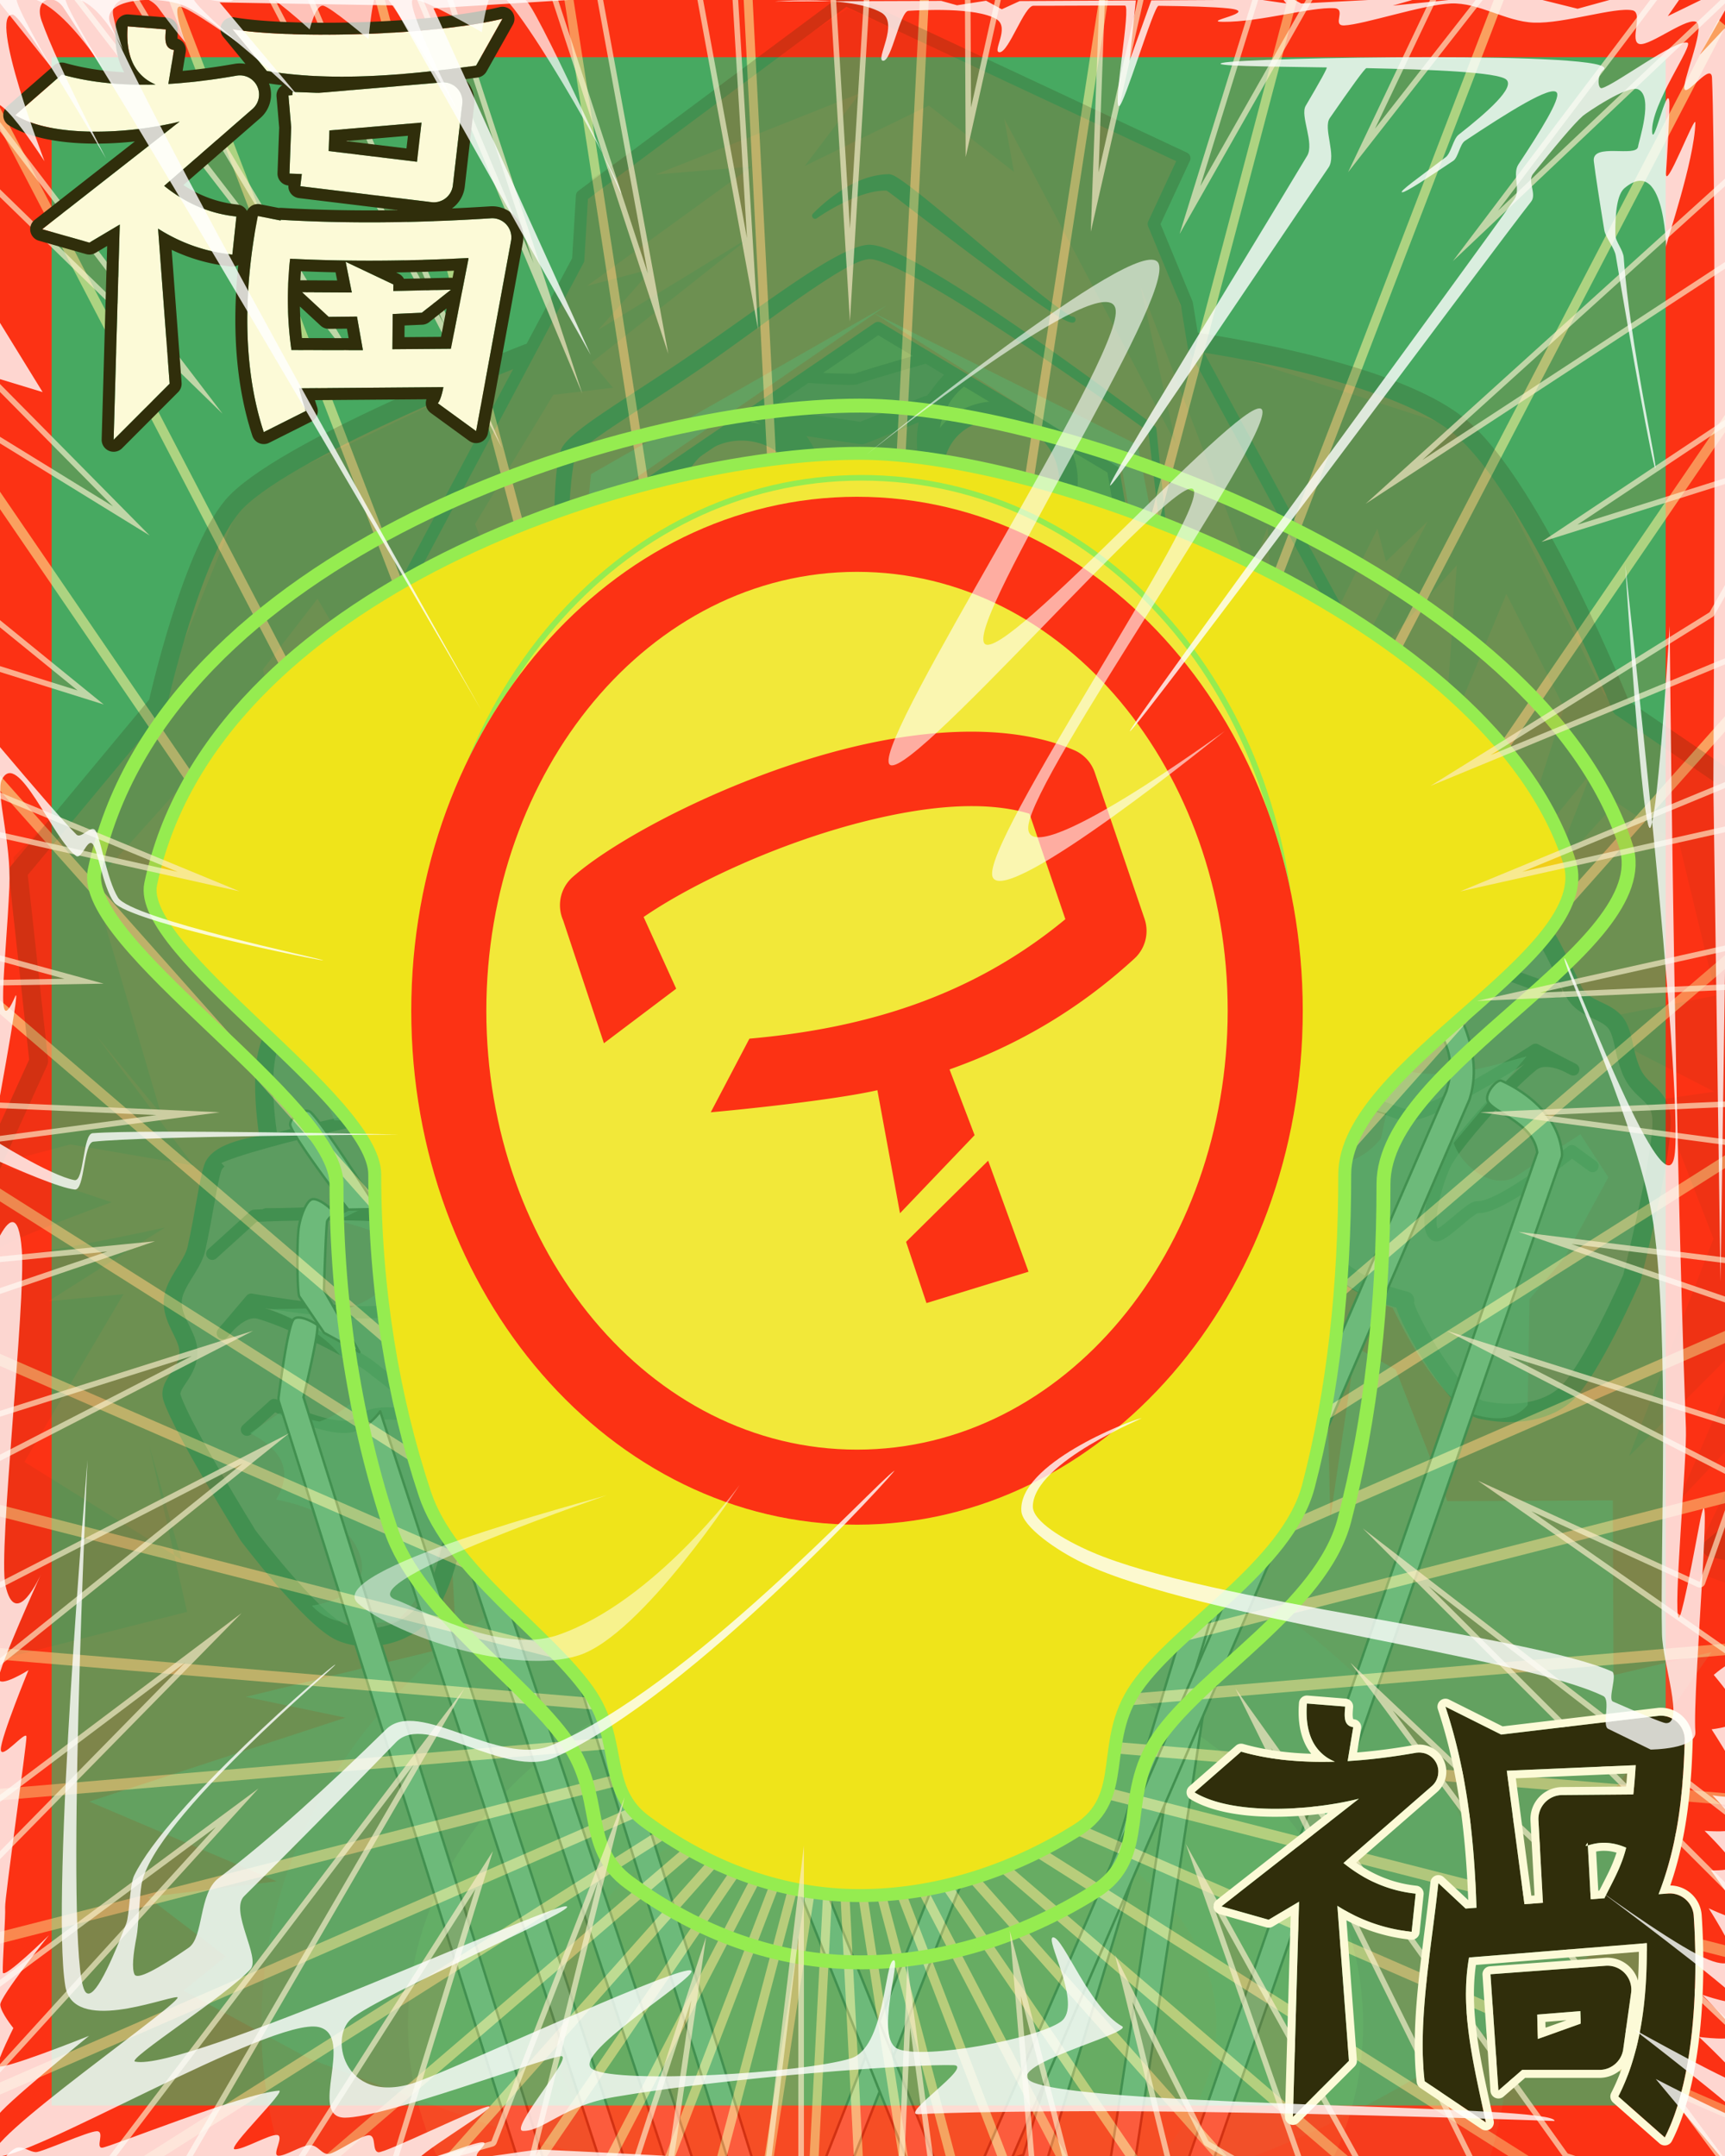 <svg xmlns="http://www.w3.org/2000/svg" width="2160" height="2700" fill="none"><rect width="100%" height="100%" fill="#333333" stroke="none"/><g clip-path="url(#a)"><path fill="#1d9a6cff" d="M2179.75-22.377H-29.36V2730.74h2209.11V-22.377Z"/><path fill="#ff050bff" fill-rule="evenodd" d="M2179.75-22.377V2730.74H-29.36V-22.377h2209.11Zm-94.01 94H64.64V2636.74h2021.1V71.623Z" clip-rule="evenodd"/><path fill="#faf6b0ff" fill-opacity=".57" fill-rule="evenodd" d="m1172.11-398.311 11.18.94L1058.3 2050.29l372.83-2405.778 10.99 2.803-372.84 2405.775 614.29-2322.73 10.6 4.621-614.28 2322.739 845.23-2199.955 10.04 6.362-845.22 2199.943L2151.64 24.552l9.32 7.99L1099.25 2072.06 2359.28 227.867l8.42 9.48L1107.67 2081.54l1436.8-1617.314 7.37 10.809L1115.06 2092.35 2704.02 729.589l6.24 11.953L1121.28 2104.31l1713.96-1084.9 4.94 12.9L1126.24 2117.2l1809.6-788.46 3.6 13.61-1809.6 788.46 1874.3-478.53 2.19 14.1-1874.31 478.54 1906.93-160.43.75 14.34-1906.95 160.43 1906.95 160.43-.75 14.35-1906.93-160.43 1874.31 478.54-2.19 14.1-1874.3-478.54 1809.6 788.46-3.6 13.62-1809.6-788.46 1713.94 1084.89-4.94 12.89-1713.96-1084.89 1588.98 1362.76-6.24 11.96-1588.96-1362.77 1436.78 1617.32-7.37 10.81-1436.8-1617.32 1260.03 1844.2-8.42 9.48-1260.03-1844.2 1061.71 2039.52-9.32 7.98-1061.7-2039.51 845.22 2199.95-10.04 6.35-845.23-2199.94 614.28 2322.74-10.6 4.61-614.29-2322.73 372.84 2405.77-10.99 2.81-372.83-2405.77 124.99 2447.64-11.18.94-124.99-2447.64-124.987 2447.64-11.178-.94 124.985-2447.64-372.82 2405.77-10.987-2.81 372.827-2405.77-614.283 2322.73-10.608-4.61 614.281-2322.74-845.228 2199.94-10.047-6.35L1004.3 2254.45-57.41 4293.96l-9.312-7.98L994.99 2246.46l-1260.031 1844.2-8.421-9.48 1260.029-1844.2L-450.221 3854.3l-7.385-10.81L979.182 2226.17-609.783 3588.94l-6.221-11.96L972.959 2214.22-740.992 3299.11l-4.955-12.89L968.004 2201.33l-1809.612 788.46-3.601-13.62 1809.613-788.46-1874.31 478.54-2.185-14.1 1874.31-478.54-1906.939 160.43-.733-14.35 1906.939-160.43-1906.939-160.43.733-14.34 1906.939 160.43-1874.31-478.54 2.185-14.1 1874.31 478.53-1809.613-788.46 3.601-13.61L968.004 2117.2-745.947 1032.31l4.955-12.9 1713.951 1084.9L-616.004 741.542l6.221-11.953L979.182 2092.35-457.606 475.035l7.385-10.809L986.567 2081.54-273.462 237.347l8.421-9.48L994.99 2072.06-66.722 32.541l9.313-7.989L1004.3 2064.07 159.075-135.873l10.047-6.362L1014.35 2057.72 400.069-265.019l10.608-4.621 614.283 2322.73L652.133-352.685l10.987-2.803 372.82 2405.778L910.955-397.371l11.178-.94L1047.12 2049.35l124.99-2447.661Z" clip-rule="evenodd"/><g opacity=".21"><path fill="#ff050bff" fill-rule="evenodd" stroke="#000" stroke-linecap="square" stroke-linejoin="round" stroke-miterlimit="1.5" stroke-width="23.423" d="M2030.1 885.682s-109.5-274.236-201.48-350.93c-91.98-76.694-350.38-109.235-350.38-109.235l-817.316 16.764S368.239 555.682 296.383 627.964c-54.579 54.893-98.817 253.509-98.817 253.509L22.564 1092.06l25.96 236.79-161.774 355.66-34.819 120.11 43.343 190.98-100.154 52.96-47.415 134.71 242.539 644.27c276.585 477.22 1975.876 436.92 2166.576 7.23l256.68-636.43-108.32-98.74-18.52-132.07-143.03-29.04s247.49-201.57 261.65-299.31c14.16-97.74-176.67-287.15-176.67-287.15l-14.17-340.84-184.34-125.508Z" clip-rule="evenodd"/><path fill="#000" fill-opacity=".3" fill-rule="evenodd" d="M687.244 436.395 483.1 800.865l98.132 261.655-183.684-312.683-68.312 88.537 55.673 230.746-103.253-145.289-164.92 183.439 84.877 287.55-81.326-98.16 122.063 163-154.248-26.51-91.663 24.37 143.207 48.09s-182.816 65.66-147.944 68.33c34.873 2.7 214.714-36.63 214.714-36.63L60.47 1629.57l94.085-8.82-124.042 209.98 196.831 122.64-40.313-142.7 47.266 207.89-221.353 56.22-131.711-183.32-28.781-73.78 39.57-148.37 154.474-363.15-29.752-232.53L195.25 889.314l109.604-269.482 382.391-183.437Z" clip-rule="evenodd"/><path fill="#8dccb5ff" fill-opacity=".5" fill-rule="evenodd" d="m1604.4 1164.07-261.48 425.15 83-314.58-213.34 387.42-122.69-58.52-199.972-272.15 55.033 256.56-300.782-466.16 60.071 277.57-193.841-147.26 330.925 351.52-217.209-128.16 75.155 398.78-140.076-42.42 12.332 228.6-263.719 64.6 124.791 26.07-320.703 105.09 234.685 99.87-161.627 19.65 97.735 74.48-52.909 42.68 156.818 85.01c521.986 199.59 999.963 363.21 1605.173-129.8l113.22-152.34-128.3 9.13 166.41-235.89-122.75 28.91-.83-218.92-207.29.97-64.54-164.73-50.14-28.09-31.79 214.45-6.48-275.34-219.21 126.99 251.44-456.15-87.11-132.99Z" clip-rule="evenodd"/><path fill="#f7f189ff" fill-opacity=".52" stroke="#8dccb5ff" stroke-linecap="round" stroke-linejoin="round" stroke-miterlimit="1.5" stroke-opacity=".31" stroke-width="367.137" d="M1108.82 3015.31c330.26 0 598-214.9 598-479.99 0-265.09-267.74-479.99-598-479.99-330.27 0-598.004 214.9-598.004 479.99 0 265.09 267.734 479.99 598.004 479.99Z"/><path fill="#994662ff" fill-rule="evenodd" stroke="#000" stroke-linecap="round" stroke-linejoin="round" stroke-miterlimit="1.5" stroke-width="23.377" d="M1149.08 1534.97c54.33-4.54 95.38-100.17 149.58-212.01 75.76-156.35 157.08-351.353 158.83-434.679 5.5-262.973 21.1-577.453-364.86-570.165-425.997 8.039-375.61 320.594-381.112 583.557-2.991 142.947 359.722 639.807 437.562 633.297Z" clip-rule="evenodd"/><path fill="#000" fill-opacity=".4" fill-rule="evenodd" d="m1380.93 772.544 16.94 143.142-266.78 224.054-106.78 144.66 133.57 255.3 151.37-229.6-5.69 90.48 138.31-258.77 50.21-17.93 48.09-153.112-40.81-160.486-118.43-37.738Z" clip-rule="evenodd"/><path fill="#b4ad60ff" fill-rule="evenodd" d="m737.323 454.226-47.833-38.478 21.578-35.879 11.811-45.648 65.563-24.631 41.739-40.785 39.776-7.388 40.777-30.205 80.407-18.985 73.369-38.564 69.62 25.574 49.17-16.329 76.73 25.488 97.74-10.03 17.53 25.11 11.18 54.777 52.97 18.811-29.44 87.493s-321.36 89.685-335.62 96.564c-14.25 6.88-337.067-26.895-337.067-26.895Z" clip-rule="evenodd"/><path fill="#000" fill-rule="evenodd" d="m737.323 454.226-47.833-38.478 21.578-35.879 11.811-45.648 65.563-24.631 41.739-40.785 39.776-7.388 40.777-30.205 80.407-18.985 73.369-38.564 69.62 25.574 49.17-16.329 76.73 25.488 97.74-10.03 17.53 25.11 11.18 54.777 52.97 18.811-29.44 87.493s-321.36 89.685-335.62 96.564c-14.25 6.88-337.067-26.895-337.067-26.895Zm332.877 13.673c27.05-10.015 282.98-81.818 329.01-94.721l22.76-67.608-40.14-14.254a13.87 13.87 0 0 1-8.94-10.29l-10.61-51.962-11.21-16.067-89.64 9.187c-1.95.203-3.91-.014-5.78-.624l-72.37-24.036-44.78 14.878c-2.98.986-6.2.928-9.15-.146l-63.86-23.455-67.896 35.705a14.682 14.682 0 0 1-3.273 1.22l-77.627 18.317-38.48 28.506a13.62 13.62 0 0 1-5.719 2.497l-35.647 6.618-38.72 37.839a13.812 13.812 0 0 1-4.81 3.063l-58.815 22.105-10.02 38.667a13.274 13.274 0 0 1-1.537 3.672l-15.338 25.516 35.219 28.333c29.301 3.048 209.527 21.582 291.833 26.271 17.11.972 33.32.798 35.54.769Z" clip-rule="evenodd"/><path stroke="#000" stroke-linecap="round" stroke-linejoin="round" stroke-miterlimit="1.5" stroke-width="17.57" d="m1055.87 774.554 47.29-35.21 37.39 28.928-84.68 6.282Z" clip-rule="evenodd"/><path fill="#000" fill-rule="evenodd" d="M1010.49 536.586a2.62 2.62 0 0 1 1.31-3.479 2.625 2.625 0 0 1 3.48 1.302s26.19 48.283 26.86 74.576c.32 13.354-5.97 21.605-16.66 24.251-11.42 2.781-28.126 1.562-48.551-2.084-18.958-3.385-41.262-8.74-65.37-14.584-20.195-4.906-41.655-9.886-63.404-14.25-13.875-2.782-27.818-5.438-41.722-7.313-30.293-4.094-60.173-5.261-87.569 3.135-10.884 3.105-13.205 16.355-14.164 30.793-2.157 32.491 7.413 72.149 7.413 72.149a2.621 2.621 0 0 1-1.659 3.323 2.634 2.634 0 0 1-3.328-1.656s-21.537-50.846-20.377-87.15c.624-19.396 8.688-34.136 23.532-40.834 20.502-8.949 42.835-13.616 66.128-14.97 21.671-1.271 44.091.281 66.223 3.917 16.148 2.656 32.095 6.573 47.524 10.928 15.938 4.489 31.252 9.604 45.693 14.552 23.704 8.115 44.743 15.897 61.898 20.251 9.733 2.469 17.843 4.271 24.303 3.646.23-.021.26.604.41.448 1.12-1.271 1.78-3.157 2.08-5.48.61-4.843.38-10.698-.42-16.948-3.18-24.762-13.63-54.523-13.63-54.523Zm70.7-.938a2.642 2.642 0 0 1 2.19-3.01c1.43-.23 2.78.75 3.01 2.187 0 0 5.09 19.116 14.22 28.23 4.44 4.428 9.31 2.855 16.43-7.427 10.92-15.396 24.18-34.866 39.72-54.867 13.71-17.667 28.81-35.73 44.53-51.918 8.92-9.199 18.09-17.741 27.3-25.168 17.46-14.115 34.85-24.511 50-30.282 24.7-8.584 47.71-3.875 67.17 9.406 29.51 20.147 49.89 57.19 55.72 70.795a2.64 2.64 0 0 1-1.03 3.573c-1.28.698-2.88.239-3.57-1.032-7.64-11.125-32.38-40.407-62.09-53.773-13.82-6.208-28.78-8.073-43.61-.166-9.27 4.667-18.89 12.313-29.35 21.105-6.2 5.229-12.51 11.011-19.12 16.928-14.53 13.021-29.7 27.428-44.58 41.834-24.92 24.147-49.09 47.659-66.75 65.638-15 14.814-25.96 15.074-33.7 9.699-4.95-3.438-8.98-9.396-11.45-16.407-4.17-11.782-5.04-25.345-5.04-25.345Z" clip-rule="evenodd"/><path fill="#000" fill-rule="evenodd" d="M994.861 628.641c-1.18.646-2.33 2.74-3.328 5.219 4.076-.854 6.933-1.614 6.272-3.125-.576-1.312-1.18-2.01-1.784-2.229l3.347-.375c30.922-2.635 24.272 27.834 19.332 32.126-1.12.979-3.54 2.938-7.82 4.501-3.55 1.312-10.56 3.427-20.219 5.729-24.376 5.802-66.588 14.469-109.289 22.157-42.03 7.563-84.155 13.928-109.701 18.074-10.673 1.729-18.344 2.927-21.892 3.562-.431.073-.863.094-1.208.115a.222.222 0 0 1-.048.031v-.031c-.345.031-.575.073-.537.219.009.01.009.031.009.041a2.039 2.039 0 0 1-.441.104c-2.013.438-4.737-4.021.796-5.937 3.424-1.188 10.846-3.646 21.192-6.969 20.234-6.501 51.169-16.584 84.204-26.897a4200.419 4200.419 0 0 1-40.486 1.489c-61.17 1.959-107.198 2.553-107.198 2.553a2.638 2.638 0 0 1-2.877-2.355 2.636 2.636 0 0 1 2.349-2.885s45.233-8.521 105.559-18.824a4643.712 4643.712 0 0 1 70.471-11.479c19.572-3.042 39.373-6.136 58.801-8.657 18.843-2.448 37.273-4.25 54.496-6.157Zm-246.338 85.785c-.019 1.125-.173 1.646-.528.229.192-.052.365-.135.528-.229Zm246.338-85.785c.383-.218.777-.27 1.16-.135-.383.042-.777.094-1.16.135Z" clip-rule="evenodd"/><path fill="gray" d="M1286.7 691.539c26.01 0 47.1-19.121 47.1-42.709 0-23.587-21.09-42.709-47.1-42.709s-47.1 19.122-47.1 42.709c0 23.588 21.09 42.709 47.1 42.709Z"/><path fill="#000" fill-rule="evenodd" d="M1286.7 603.484c14.09-2.187 27.11 1.479 37.78 8.282 12.81 8.156 20.17 21.688 22.29 37.064 1.73 16.573-5.22 31.939-16.7 43.522-10.66 10.772-26.31 16.772-43.37 17.636-6.59-.083-12.98-.843-18.89-2.76-9.48-3.094-18.04-8.021-24.59-14.751-11.41-11.719-18.49-27.032-16.75-43.647 2.16-15.418 9.53-28.97 22.4-37.116 10.7-6.782 23.72-10.449 37.83-8.23Zm0 5.261c-11.35 1.792-20.47 7.625-27.12 15.355-5.88 6.833-8.12 15.604-6.85 24.73.83 7.844 6.3 13.594 12.5 18.178 5.8 4.302 13.34 6.448 21.47 6.073 8.15.406 15.75-1.646 21.58-5.948 6.25-4.605 11.72-10.418 12.55-18.303 1.25-9.157-1.05-17.949-6.96-24.783-6.67-7.719-15.82-13.542-27.17-15.302Z" clip-rule="evenodd"/><path fill="#000" fill-opacity=".4" fill-rule="evenodd" d="m804.545 782.569 108.838 136.74 6.12 199.791 220.097 101.06-68.7 53.04 96.96 53.85-79.54 5.31 93.67 65.37-87.43 9.37 51.84 159.02-59.19-37.35-211.866-315.53-230.035-232.448 25.025-195.001 134.211-3.222Z" clip-rule="evenodd"/><path fill="#000" fill-opacity=".6" fill-rule="evenodd" d="M769.98 922.517c145.929 155.333 379.12 224.783 395.81 195.743-63.15 23.22-38.48 100.74-87.06 86.19 46.96 65.82 9.87 144.81 75.63 197.45-68.7-32.09-136-66.49-189.23-124.35l174.96 282.14-189.496-209.62-165.783-215.48-14.831-212.073Z" clip-rule="evenodd"/><path fill="#8dccb5ff" fill-opacity=".4" fill-rule="evenodd" d="m1133.2 706.34-79.59 8.003-64.127 48.82 66.177-21.145 47.87-19.056 32.5 20.575 65.07 19.642-67.9-56.839Zm-37.71 112.554c-65.52 2.768-194.585-30.348-194.585-30.348l77.326 56.696-88.07-3.891-55.556 3.353 80.379 76.37 57.561 93.476-16.818 29.85s131.073 72.81 163.423 70.64c32.35-2.18 133.66-63.11 133.66-63.11l-66 17.01 80.21-98.398s-90.61 45.708-66 30.808c24.63-14.882 160.55-197.986 160.55-197.986l-97.73 48.109s131.14-81.415 64.75-66.185c-66.38 15.229-159.48 30.491-233.1 33.606Z" clip-rule="evenodd"/><path fill="#000" fill-rule="evenodd" d="M822.712 814.033c100.854 70.237 431.478 59.093 545.178 2.58 0 0-180.56 178.98-281.44 193.997-92.149 13.72-263.263-195.815-263.738-196.577Z" clip-rule="evenodd"/><path fill="#000" fill-rule="evenodd" d="M824.882 810.924c28.854 18.975 75.985 30.441 131.119 36.747 42.787 4.897 90.379 6.422 138.159 5.22 47.27-1.173 94.66-5.015 137.71-11.262 53.79-7.801 100.74-19.062 131.48-34.165 4.48-2.258 9.94-.88 12.87 3.196 2.9 4.077 2.43 9.678-1.14 13.227 0 0-78.04 76.307-160.65 133.201-44.76 30.793-90.92 55.782-126.9 60.792-35.16 4.87-81.41-20.615-125.429-56.041-73.844-59.445-142.295-145.284-142.594-145.753a3.794 3.794 0 0 1 .574-4.78 3.8 3.8 0 0 1 4.801-.382Zm16.517 18.945c24.569 27.626 75.128 81.763 128.063 122.585 41.228 31.79 83.608 56.046 115.898 50.886 34.08-5.4 77.19-30.445 119.15-60.417 45.75-32.67 90.04-71.41 119.68-98.742-25.98 7.712-56.33 14.106-89.24 18.798-43.9 6.246-92.34 9.649-140.53 9.737-48.68.058-97.128-3.227-140.472-10.089-44.635-7.097-83.845-18.065-112.549-32.758Z" clip-rule="evenodd"/><path fill="#fff" fill-rule="evenodd" d="m923.39 865.618 54.693 49.034.528-22.669 215.759 1.261-4.26 21.027 64.73-46.365c-111.74 7.009-222.5 7.918-331.45-2.288Zm22.171 69.446s94.749 64.929 136.429 62.641c44.63-2.434 156.66-63.609 156.66-63.609-51.2 13.754-106.81 27.42-155.87 26.482-52.82-1.027-98.509-17.508-137.219-25.514Z" clip-rule="evenodd"/><path fill="#000" fill-rule="evenodd" d="M946.323 931.339c24.517 4.516 51.849 12.346 81.967 17.478 17.3 2.962 35.51 5.015 54.64 4.986 19.76 0 40.55-2.522 61.7-6.364 30.59-5.601 61.79-14.135 91.53-22.669 4.72-1.261 9.64 1.202 11.46 5.718 1.82 4.546-.03 9.737-4.34 12.083 0 0-46.71 26.716-92.29 45.69-26.04 10.851-51.79 18.829-68.45 19.559-15.95.41-39.12-7.62-61.87-19.529-38.979-20.382-77.28-50.09-77.28-50.09a3.788 3.788 0 0 1-1.349-4.604 3.832 3.832 0 0 1 4.282-2.258Zm26.218 14.634c15.132 8.211 35.339 18.622 55.309 27.127 20.21 8.622 40 15.631 53.61 14.487 14.98-.938 37.77-9.472 61.29-19.209a709.39 709.39 0 0 0 16.48-7.038c-4.01.674-8 1.32-11.99 1.877-22.2 3.226-43.96 4.927-64.58 4.106-19.85-.792-38.65-3.666-56.48-7.479-19.03-4.106-36.894-9.238-53.639-13.871Z" clip-rule="evenodd"/><path fill="#ff050bff" fill-rule="evenodd" stroke="#000" stroke-linecap="square" stroke-linejoin="round" stroke-miterlimit="1.5" stroke-width="27.744" d="m1462.41 468.543-301.27 41.101-82.42 32.855-75.48-11.309-347.893 47.471 8.199 96.669-25.053 84.487 334.144-36.584 120.983-47.22 159.32 17.877 281.03-53.343-53.17-107.966-18.39-64.038Z" clip-rule="evenodd"/><path fill="#f2e83aff" stroke="#000" stroke-linecap="square" stroke-linejoin="round" stroke-miterlimit="1.5" stroke-width="27.672" d="M888.625 732.655c72.089 0 130.525-51.907 130.525-115.937s-58.436-115.937-130.525-115.937c-72.09 0-130.53 51.907-130.53 115.937s58.44 115.937 130.53 115.937Z"/><path fill="#f2e83aff" stroke="#000" stroke-linecap="square" stroke-linejoin="round" stroke-miterlimit="1.5" stroke-width="27.458" d="M1324.65 456.82c-68.19-25.398-138.97 3.113-158.09 63.683-19.11 60.569 20.67 130.259 88.86 155.658 68.2 25.398 138.97-3.113 158.09-63.683 19.12-60.569-20.67-130.259-88.86-155.658Z"/><path fill="#000" fill-opacity=".6" fill-rule="evenodd" d="m767.718 1122.08 60.365-349.189c51.68-2.192 217.287-14.428 224.847-60.047l87.89-6.938c26.83 63.719 194.67 42.818 239.7 18.608l91.07 382.066 123.77-279.072-298.45-534.755S722.224 516.479 718.684 552.358c-3.528 35.88 49.034 569.722 49.034 569.722Z" clip-rule="evenodd"/><path fill="#8dccb5ff" fill-opacity=".4" fill-rule="evenodd" d="M826.984 646.695s36.588 35.785 68.041 31.881c48.036-5.943 78.656-41.418 78.656-41.418-56.787-58.299-105.365-52.614-146.697 9.537Zm375.786-44.66s31.38 40.944 63.03 41.832c48.35 1.374 83.45-29.111 83.45-29.111-48.32-66.279-97.17-67.991-146.48-12.721Z" clip-rule="evenodd"/><path fill="#ff050bff" stroke="#000" stroke-linecap="square" stroke-linejoin="round" stroke-miterlimit="1.5" stroke-width="23.466" d="M926.961 701.561c47.012.993 85.889-34.365 86.829-78.973.94-44.609-36.405-81.577-83.416-82.57-47.012-.993-85.886 34.364-86.828 78.973-.943 44.609 36.404 81.577 83.415 82.57Z"/><path fill="#ff050bff" stroke="#000" stroke-linecap="square" stroke-linejoin="round" stroke-miterlimit="1.5" stroke-width="23.283" d="M1280.06 520.288c-44.13-17.11-91.68 2.994-106.21 44.903-14.54 41.909 9.46 89.754 53.59 106.865 44.13 17.11 91.68-2.994 106.21-44.903 14.53-41.909-9.46-89.754-53.59-106.865Z"/><path fill="#fff" d="M913.292 624.191c4.235 0 7.668-3.916 7.668-8.747 0-4.83-3.433-8.747-7.668-8.747s-7.668 3.917-7.668 8.747c0 4.831 3.433 8.747 7.668 8.747Zm21.537 12.798c6.079 0 11.007-5.628 11.007-12.571 0-6.942-4.928-12.57-11.007-12.57s-11.008 5.628-11.008 12.57c0 6.943 4.929 12.571 11.008 12.571Zm299.101-30.264c4.24 0 7.67-3.916 7.67-8.747 0-4.83-3.43-8.747-7.67-8.747-4.23 0-7.67 3.917-7.67 8.747 0 4.831 3.44 8.747 7.67 8.747Zm21.3 12.793c5.94 0 10.76-5.627 10.76-12.568s-4.82-12.568-10.76-12.568c-5.95 0-10.76 5.627-10.76 12.568s4.81 12.568 10.76 12.568Z"/><path fill="#ff050bff" fill-rule="evenodd" stroke="#000" stroke-linecap="round" stroke-linejoin="round" stroke-miterlimit="1.5" stroke-width="15.374" d="M1099.5 410.756 780.746 627.891l-4.035 553.799-129.107-130.92-172.905-256.863 249.316-468.438 4.823-80.323L1058.88-.424l424.14 198.543-38.26 82.326 41.31 99.816 8.81 53.95 188.96 348.012-196.74 346.427-93.43-541.689-294.17-176.205Z" clip-rule="evenodd"/><path fill="#000" fill-rule="evenodd" d="M709.316 889.461c.079 2.082-1.558 3.841-3.651 3.929a3.795 3.795 0 0 1-3.945-3.636s-5.299-79.094-7.326-159.654c-.589-23.373-.827-46.893-.651-68.624.261-32.377 1.546-60.853 4.185-79.24 1.537-10.705 3.851-18.418 6.256-22.494 4.313-7.302 16.018-17.831 33.376-30.382 31.904-23.022 83.724-54.635 137.148-91.734 49.767-34.077 101.088-72.143 141.822-98.156 30.62-19.531 55.87-32.142 70.59-32.933 6.42-.323 16.13 1.935 28.18 6.891 22.32 9.179 54.23 27.45 89.48 49.855 105.22 66.836 241.18 170.182 241.18 170.182 1.14.88 1.9 2.171 2.05 3.608l13.9 139.154c.21 2.083-1.29 3.959-3.37 4.194-2.08.234-3.96-1.291-4.19-3.373l-16.43-136.515c-16.42-11.936-142.64-103.347-241.56-163.73-34.63-21.145-65.81-38.476-87.63-47.01-8.85-3.49-15.83-5.572-20.53-5.25-12.96.88-34.48 13.402-61.23 30.998-40.264 26.482-90.999 64.988-140.179 99.505-53.386 36.952-104.983 68.683-137.043 91.382-14.294 10.118-24.599 17.86-28.23 23.784-2.349 3.812-3.753 12.463-5.226 24.341-2.173 17.449-3.645 41.057-4.662 67.334-.839 21.584-1.344 44.928-1.74 68.154-1.372 80.355-.574 159.42-.574 159.42Zm400.854-650.727c-11.2-.411-22.87 2.58-33.93 6.54-28.59 10.264-53.08 27.801-53.08 27.801-1.56 1.408-3.96 1.261-5.37-.322-1.38-1.584-1.23-3.989.35-5.367 0 0 9.36-9.971 23.93-20.969 7.86-5.924 17.19-12.053 27.34-17.097 13.84-6.833 29.12-11.115 43.78-11.174 1.23.03 3.93.528 7.54 2.552 4.07 2.287 11.96 7.684 22.26 15.602 12.9 9.912 29.79 23.813 48.41 39.297 22.82 18.945 48.01 40.383 71.47 59.885 30.91 25.719 58.48 48.154 72.85 57.216 3.52 2.229 5.78 3.871 6.98 3.783 2.08-.205 3.96 1.349 4.16 3.431a3.82 3.82 0 0 1-3.43 4.136c-1.76.234-5.36-.763-10.32-3.314-12.61-6.481-36.92-23.139-65.19-43.609-24.67-17.86-52.38-38.535-77.78-57.773-19.15-14.517-37.01-28.066-51.2-38.975-13.17-10.118-23.02-17.889-28.09-21.233-.21-.117-.44-.264-.68-.41Z" clip-rule="evenodd"/><path fill="#000" fill-opacity=".3" fill-rule="evenodd" d="m660.851 444.166-182.569 343.15 22.27 38.535 8.728-36.834 95.164 98.743-56.867-161.326 124.174 133.964-76.853-204.172 97.965-161.794 74.613-8.857-26.435-31.79 199.74-157.953L749.15 413.08l67.703-76.484-81.636 21.379 206.004-149.36-120.21 9.942 255.579-101.676-68.83 90.913 155.26-75.633 106.66 83.141-12.2-66.689 214.96 407.053-44.49-197.867 137.9 360.394 21.49-58.711 3.4 68.624 35.02 10.997-34.25 71.704 79.44-39.268 53.79-109.506 10.76 41.116 52.2-50.207-120.47 228.952L1824.15 707.9l-15.98 223.673 78.04-187.836 72.29 142.322-65.11 202.621 99.36-121.475-50.35 128.095 81.64-90.41 79.01 52.64 45.57 189.19-170.62 34.02 168.66 86.42-68.66 9.77 67.6 174.4-105.72 272.24 151.32-151.12-90.62 208.92s176.9-187.42 139.51-149.06c-37.39 38.33-125.78 233.17-125.78 233.17l112.82 40.79 63.81-87.56-140.53 12.14s245.17-216.43 253.5-310.22c8.33-93.82-173.85-270.83-173.85-270.83l-12.29-326.55-208.92-153.028-161.97-326.786-330.83-107.041-27.98-19.62-39.27-129.33 39.04-85.575-426.38-191.414-322.85 215.169-6.628 81.645-71.131 136.896Z" clip-rule="evenodd"/><path fill="#8dccb5ff" fill-opacity=".5" fill-rule="evenodd" d="m776.376 1145.21-11.53-525.229 344.874-237.166-369.645 210.953L707.1 918.165l-110.616-113.27 67.54 150.688-138.593-103.284 190.14 273.871 60.805 19.04Z" clip-rule="evenodd"/><path fill="#8dccb5ff" fill-opacity=".5" fill-rule="evenodd" d="m1492.19 1105.1-87-516.814-311.22-196.34 330.57 165.204 74.14 378.486 9.8-205.848 58.23 164.828 92.48-109.342-167 319.826Z" clip-rule="evenodd"/><path fill="#994662ff" fill-rule="evenodd" stroke="#000" stroke-linecap="round" stroke-linejoin="round" stroke-miterlimit="1.5" stroke-width="22.559" d="M266.427 1462.38c8.086-24.46 71.195-30.11 71.195-30.11s-19.06-100.51 6.285-136.46c19.939-28.29 125.129-62.96 172.401-61.89 13.815.32 56.41-4.43 56.752 3.05.225 4.66-33.712 17.24-34.287 21.52-8.177 59.9-89.193 82.73-89.193 82.73l52.158 254.74s77.281 42.22 138.677 22.16c69.778-22.8 104.866-85.2 147.532-86.11 8.529-.17 15.354 3.27 20.683 9.09 7.598 8.31 51.751-14.83 53.851-.35 2.236 15.5-37.956 68.81-40.598 82.92-2.454 13.1-6.7 23.71-12.13 28.37-26.15 22.41-152.234 77.02-152.234 77.02-8.592 45.48-21.699 90.93-84.472 135.79.342 54.2-17.613 124.6-41.998 154.44-23.635 28.92-71.319 39.08-104.333 24.65-36.727-16.05-115.969-120.91-115.969-120.91s-82.832-133.79-95.335-172.66c-5.841-18.15 23.019-31.34 20.324-60.59-1.795-19.39-21.389-38.21-19.31-62.21 1.821-21.14 24.776-42.85 29.405-63.44 9.567-42.59 14.659-83.8 20.596-101.75Z" clip-rule="evenodd"/><path fill="#994662ff" fill-rule="evenodd" d="M271.94 1450.49c37.866-19.84 281.482-77.31 302.1-63.12 6.61 4.54 18.55 2.13 32.866 5.25 11.241 2.42 26.142 10.92 26.142 10.92s-41.094 8.82-55.218 21.3c-29.756 26.26-68.621 67.71-89.362 78.48-35.37 18.39-155.02 17.38-155.02 17.38" clip-rule="evenodd"/><path stroke="#000" stroke-linecap="round" stroke-linejoin="round" stroke-miterlimit="1.5" stroke-width="15.374" d="M271.94 1450.49c37.866-19.84 281.482-77.31 302.1-63.12 6.61 4.54 18.55 2.13 32.866 5.25 11.241 2.42 26.142 10.92 26.142 10.92s-41.094 8.82-55.218 21.3c-29.756 26.26-68.621 67.71-89.362 78.48-35.37 18.39-155.02 17.38-155.02 17.38"/><path fill="#994662ff" fill-rule="evenodd" d="m265.846 1570.12 52.494-47.57s193.824-9.06 217.192 10.95c5.488 4.71 57.849 17.76 57.706 26.63-.212 14.11-56.598 26.18-65.786 41.89-9.627 16.47-22.411 30.79-34.665 36.73-31.315 15.15-178.205-11.13-178.205-11.13l-35.577 41.91s23.291-31.96 45.631-25.44c45.521 13.27 123.497 54.17 141.016 68.7 14.32 11.89 56.236 39.77 49.264 54.46-4.976 10.48-41.568-7.56-65.934 14.4-21.846 19.69-105.77-22.11-105.77-22.11l-33.956 30.9" clip-rule="evenodd"/><path stroke="#000" stroke-linecap="round" stroke-linejoin="round" stroke-miterlimit="1.5" stroke-width="15.374" d="m265.846 1570.12 52.494-47.57s193.824-9.06 217.192 10.95c5.488 4.71 57.849 17.76 57.706 26.63-.212 14.11-56.598 26.18-65.786 41.89-9.627 16.47-22.411 30.79-34.665 36.73-31.315 15.15-178.205-11.13-178.205-11.13l-35.577 41.91s23.291-31.96 45.631-25.44c45.521 13.27 123.497 54.17 141.016 68.7 14.32 11.89 56.236 39.77 49.264 54.46-4.976 10.48-41.568-7.56-65.934 14.4-21.846 19.69-105.77-22.11-105.77-22.11l-33.956 30.9"/><path fill="#994662ff" fill-rule="evenodd" stroke="#000" stroke-linecap="round" stroke-linejoin="round" stroke-miterlimit="1.5" stroke-width="22.916" d="M1919.44 1147.2c-15.83-19.48-84.56-4.84-84.56-4.84s8.08-104.55-27.69-127.77c-18.17-11.8-76.36-10.96-128.84-3.24-52.61 7.72-130.59 24.32-125.68 39.99 4.51 14.4 42.16 13.35 55.37 30.43 29.42 37.99 107.81 16.67 107.81 16.67l22.19 261.9s-57.46 70.24-121.33 76.24c-72.6 6.81-126.42-37.09-166.38-20.81-10.51 4.28-65.55 12.3-67.7 23.44-2.62 13.53 38.91 29.29 50.02 44.88 17.08 23.99 26.72 48.24 38.23 51.96 31.92 10.34 167.66 10.49 167.66 10.49 24.49 37.52 60.93 67.39 121 82.12-8.05 5.08 61.2 129.27 95.22 136.83 34.86 7.75 77.63 5.3 105.33-18.97 31.45-27.55 83.36-146.36 83.36-146.36s40.86-161.67 36.9-201.38c-3.01-30.41-26.97-29.67-38.64-59.78-8.51-21.97-7.78-35.39-14.47-50.86-11.01-25.5-44.21-19.94-57.45-48.17-19.02-40.58-38.02-77.61-50.35-92.77Z" clip-rule="evenodd"/><path fill="#994662ff" fill-rule="evenodd" d="M1902.12 1132.94c-18.85-1.45-118.92-3.58-158.49 6.24-52.87 13.11-138.72 56.97-144.4 69.97-6.83 15.7-47.21 52.33-38.21 55.16 7.22 2.27 63.29-2.12 87.19-1.96 50.98.35 120.83-19.8 131.03-22.65 46.88-13.08 89.59-16.83 89.59-16.83" clip-rule="evenodd"/><path stroke="#000" stroke-linecap="round" stroke-linejoin="round" stroke-miterlimit="1.5" stroke-width="15.247" d="M1902.12 1132.94c-18.85-1.45-118.92-3.58-158.49 6.24-52.87 13.11-138.72 56.97-144.4 69.97-6.83 15.7-47.21 52.33-38.21 55.16 7.22 2.27 63.29-2.12 87.19-1.96 50.98.35 120.83-19.8 131.03-22.65 46.88-13.08 89.59-16.83 89.59-16.83"/><path fill="#994662ff" fill-rule="evenodd" d="m1948.46 1241.66-64.96-23.14s-183.2 69.36-198.1 97.34c-7.06 13.26-64.77 45.97-49.8 61.9 8.45 8.98 50.27.09 73.68 3.63 22.6 3.43 42.78 14.72 51.63 15.12 34.25 1.51 161.81-81.86 161.81-81.86l47.31 24.67s-32.51-20.35-51.05-5.33c-37.79 30.59-96.34 99.9-107.68 120.43-10.66 19.34-29.77 81.69-14.47 92.25 7.46 5.13 43.9-35.52 53.38-34.95 28.9 1.73 118.07-70.23 118.07-70.23l25.82 18.89" clip-rule="evenodd"/><path stroke="#000" stroke-linecap="round" stroke-linejoin="round" stroke-miterlimit="1.5" stroke-width="15.247" d="m1948.46 1241.66-64.96-23.14s-183.2 69.36-198.1 97.34c-7.06 13.26-64.77 45.97-49.8 61.9 8.45 8.98 50.27.09 73.68 3.63 22.6 3.43 42.78 14.72 51.63 15.12 34.25 1.51 161.81-81.86 161.81-81.86l47.31 24.67s-32.51-20.35-51.05-5.33c-37.79 30.59-96.34 99.9-107.68 120.43-10.66 19.34-29.77 81.69-14.47 92.25 7.46 5.13 43.9-35.52 53.38-34.95 28.9 1.73 118.07-70.23 118.07-70.23l25.82 18.89"/><path fill="#8dccb5ff" fill-opacity=".5" fill-rule="evenodd" d="m1912.92 1759.53 2.25-132.46 44.33-52.86 54.46-99.89-35.04-53.94-83.49 54.61c-30.76 14.35-66.71-17.54-75.1-43.58l91.34-108.58c-63.24 17.17-156.68 49.06-216.8-22.73l163.19-79.22c-117.23 17.67-217.93 22.96-237.68-33.08l112.46-58.39 72.9-8.3-9.31-71.74c-90.14 16.16-157.06 20.55-216.45-4.78-7.46 32.38 38.38 60.15 129.24 63.18l1.18 23.06-113.56 72.11c-26.48 77.13 54.33 73.53 130.58 52.82l3.64 22.85-53.02 31.49c-6.31 49.74 27.39 79.03 57.96 83.79l-6.73 31.81c-22.76 28.15-51.33 35.38-82.54 33.09-59.43 43.43-135.76 31.83-220.52-7.17-3.98 126.96 94.9 104.58 207.67 103.15 24.19 39.09 62.25 65.56 110.01 83.23 25.95 52.61 56.8 105.48 99.51 132.62 28.58 8.78 53.21 8.42 69.52-11.09ZM390.531 2010.74s74.305-9.32 61.329-59.17c-15.683-60.28-106.245-73.52-106.245-73.52 19.926-32.18 11.885-60.33-32.438-83.25l36.395-24.99 50.426 10.48s48.975-16.93 46.617-41.95c-1.173-12.43-14.396-40.1-41.051-61.53-27.055-21.77-67.546-37.22-67.546-37.22l100.757-2.18s59.541-18.51 68.143-69.27c3.147-18.53-90.119-41.27-90.119-41.27s117.446-59.41 121.276-106.52c1.669-20.56-119.407-17.19-119.407-17.19l-21.752-53.31 16.657-40.56c61.713-12.93 91.378-30 113.786-48.01-9.931 33.13-45.483 63.96-85.58 74.65l6.831 59.3 119.233-.27s5.511 43.54-35.248 74.09c-26.149 19.62-109.465 59.44-109.465 59.44s104.31-1.36 110.054 16.6c5.732 17.96-17.884 85.47-17.884 85.47l91.897 41.01c35.605 15.2 84.422-14.15 140.688-54.15 17.924-12.75 45.79-13.66 66.377-33.53l-9.821 50.29c-40.442 34.74-92.285 60.77-149.204 82.9-19.956 59.05-47.927 108.62-90.827 140.54-4.815 77.17-26.638 135.34-67.507 172.29-44.422 5.68-82.823 7.28-106.372-19.17Z" clip-rule="evenodd"/><path fill="#fff" fill-rule="evenodd" stroke="#000" stroke-linejoin="round" stroke-miterlimit="2" stroke-width="3.013" d="M1568.61 1538.85c12.21-27.85-2.21-93.64 3.51-112.82 2.92-9.83 28.58-12.26 30.64-2.24 4.25 20.59 7.9 94.06-5.25 125.67l-192.78 1265.61-30.24-5.53 193.08-1267.31c.21-1.17.58-2.3 1.04-3.38Z" clip-rule="evenodd"/><path fill="#fff" fill-rule="evenodd" stroke="#000" stroke-linejoin="round" stroke-miterlimit="2" stroke-width="3.013" d="m1687.21 1360 23.36 25.64-402.85 1330.48c-1.6 4.39-5.1 7.84-9.56 9.31l-283.8 95.39a15.47 15.47 0 0 1-16.351-4.3c-4.088-4.55-5.072-11.13-2.521-16.7L1601.72 1260c8.85 5.08 18.75 8.12 29.14 10.18l-592.58 1510.15 243.06-81.67L1687.21 1360Zm65.23-92.89-43.04 19.61 17.12-36.43c.99-2 2.4-3.72 4.12-5.1l33.26-26.53c.68-15.25-5.53-27.61-12.32-39.23-6.43-11-25.49-36.3-24.99-46.17.46-9.84 19.49-18.78 27.88-12.91 9.4 6.58 21.52 38.86 28.49 52.35 8.52 16.39 14.08 34.43 10.79 56.26-.58 3.81-2.58 7.28-5.59 9.71l-35.72 28.44Zm-69.84-113.22-42.09 17.33 13.56-28.77c13.19-32.92 24.32-34.8 67.66-73.81 1.84-10.17-20.2-64.58-17.58-76.939 2.12-10.022 25.23-15.278 30.09-6.271 7.19 13.341 20.75 78.85 16.23 95.42-.77 2.83-2.33 5.38-4.49 7.34-17.52 15.93-29.88 25.55-39.19 33.42-11.68 9.84-17.77 16.26-24.19 32.28Z" clip-rule="evenodd"/><path fill="#fff" fill-rule="evenodd" stroke="#000" stroke-linejoin="round" stroke-miterlimit="2" stroke-width="3.013" d="M1924.89 1443.22c-5.07-37.48-54.44-49.22-61.94-64.16-4.58-9.19 11.56-27.97 16.97-25.64 17.37 7.44 71.1 36.22 75.99 90.66.21 2.46-.15 4.95-1.11 7.25l-471.37 1357.53c-2.24 5.38-7.29 9.04-13.06 9.47l-272.95 20.41c-5.53.43-10.88-2.18-13.95-6.82a15.3 15.3 0 0 1-.87-15.5l628.52-1450.05c10.18-32.87 2.46-53.06-6.08-70.09-4.58-9.07-23.37-36.95-21.61-45.53 1.78-8.54 24.62-20.35 28.71-10.94 8.85 20.13 47.37 76.2 27.91 137.1-.28.8-.58 1.57-.98 2.31l-616.63 1426.81 236.21-17.67 466.24-1345.14ZM687.156 1577.98c-.273-10.69 21.018-27.14 26.56-18.01 9.477 15.65 13.268 77.22 30.304 111.89 75.603 153.89 438.8 1064.02 438.8 1064.02 2.06 3.97 2.31 8.64.65 12.79a15.477 15.477 0 0 1-9.26 8.85l-216.686 42.49c-7.808 2.67-16.354-1.29-19.336-9.01L563.35 1587.08l27.623-13.8L961.52 2766.13l185.8-31.88S791.031 1836.6 716.916 1685.97c-16.486-33.5-29.228-86.99-29.76-107.99Zm-110.112-36.49-36.08-12.32-15.078-39.01 25.712-18.75 25.446 70.08Zm-62.089-158.62-38.349 6.67-19.053-28.19s-22.397-8.42-29.375-17.39c-13.784-17.77-48.013-68.89-52.505-86.39-2.548-9.92 18.727-22.59 26.379-15.76 12.785 11.37 35.984 64.27 49.498 81.33 7.399 9.32 30.762 18.17 30.762 18.17l32.643 41.56Zm-31.333 265.97c10.138-1.14 19.271-6.03 27.749-13.34l386.302 1159.56a15.376 15.376 0 0 1-2.459 15.83 15.323 15.323 0 0 1-15.186 5.07l-92.175-21.24a15.415 15.415 0 0 1-10.685-8.98l-325.295-996.79c8.577-4.73 16.781-11.31 24.27-21.45l326.238 999 55.391 12.79-374.15-1130.45Zm-10.806-134.77-36.75.77s-64.152-83.64-72.271-104.55c-3.71-9.56 17.993-24.5 25.355-17.37 18.469 17.86 83.666 121.15 83.666 121.15Zm-22.828 179.16-44.171-24.1-31.087-45.65c-2.616-4.61-3.234-67.88-.704-85.61 1.835-12.85 8.61-32.13 15.739-35.63 7.129-3.47 23.747 9.96 27.033 14.63 2.939 4.21-6.744 8.42-7.319 13.53-1.854 16.47-3.809 85.3-3.809 85.3l44.318 77.53Zm-83.189-39.81c4.838-9.04 25.65 2.18 30.218 5.66 4.082 3.07-16.951 90.71-16.951 90.71L679.8 2702.38l-28.373 11.83-301.499-956.79a15.509 15.509 0 0 1-.922-8.77s9.791-80.29 17.793-95.23Z" clip-rule="evenodd"/></g><path fill="#efe313ff" fill-rule="evenodd" stroke="#7eed56ff" stroke-linecap="round" stroke-linejoin="round" stroke-miterlimit="1.5" stroke-width="16.178" d="M1076.55 567.691c242.53 0 791.42 205.577 888.72 511.539 37.16 116.88-281.42 253.78-281.42 391.55 0 138.38-14.21 271.56-45.54 390.67-26.11 99.28-163.63 177.16-215.21 251.77-47.77 69.11-7.98 136.97-73.8 178.4-84.94 53.45-180.04 82.25-272.75 82.25-96.178 0-187.158-33.32-268.015-92.61-55.777-40.9-27.298-99.93-71.809-163.14-51.031-72.47-173.034-152.25-204.686-247.25-40.191-120.62-62.788-256.46-62.788-400.09 0-92.95-298.135-279.23-280.565-363.64 76.649-368.234 615.188-539.449 887.863-539.449Zm3.28 71.035c-284.605 0-515.669 263.163-515.669 587.304 0 324.15 231.064 587.31 515.669 587.31 284.61 0 515.68-263.16 515.68-587.31 0-324.141-231.07-587.304-515.68-587.304Z" clip-rule="evenodd"/><path fill="#f2e83aff" fill-rule="evenodd" stroke="#7eed56ff" stroke-linejoin="round" stroke-miterlimit="2" stroke-width="7.001" d="M1078.81 598.358c306.01 0 541.3 276.425 541.3 623.732 0 347.3-234.52 677.27-540.53 677.27-306.004 0-544.108-324.02-544.108-671.33 0-347.304 237.335-629.672 543.338-629.672Zm0 31.897c-289.577 0-523.609 267.769-523.609 596.435 0 328.67 234.032 596.44 523.609 596.44 289.58 0 523.61-267.77 523.61-596.44 0-328.666-234.03-596.435-523.61-596.435Z" clip-rule="evenodd"/><path fill="#f2e83aff" d="M1073.13 1909.41c308.26 0 558.15-288.17 558.15-643.64 0-355.47-249.89-643.635-558.15-643.635-308.266 0-558.161 288.165-558.161 643.635 0 355.47 249.895 643.64 558.161 643.64Z"/><path fill="#ff050bff" fill-rule="evenodd" d="M1073.13 622.131c308.05 0 558.15 288.4 558.15 643.639 0 355.23-250.1 643.63-558.15 643.63-308.06 0-558.162-288.4-558.162-643.63 0-355.239 250.102-643.639 558.162-643.639Zm0 94c-260.135 0-464.162 249.669-464.162 549.639 0 299.96 204.027 549.63 464.162 549.63 260.13 0 464.15-249.67 464.15-549.63 0-299.97-204.02-549.639-464.15-549.639Z" clip-rule="evenodd"/><path fill="#ff050bff" fill-rule="evenodd" d="M1098.63 1365.28c-50.07 11.41-157.229 23.08-208.646 27.66l48.416-92.2c139.43-12.43 275.33-50.09 395.63-149.62l-44.93-132.09c-57.31-17.13-130.13-9.17-202.72 8.68-109.974 27.05-219.772 78.89-280.448 120.66l40.782 89.81-90.493 68.29-51.115-154.06c-8.187-18.73-3.335-40.6 12.002-54.1 56.175-49.47 200.877-125.981 346.812-161.881 102.46-25.2 205.27-29.47 280.94 2.95a46.985 46.985 0 0 1 25.98 28.07l62.33 183.241c6 17.64 1.01 37.17-12.72 49.77-72.47 66.47-150.34 110.05-231.48 138.8l31.39 82.33-93.41 97.75-28.32-154.06Zm61.48 266.6-25.54-76.7 102.77-101.63 50.55 139.04-127.78 39.29Z" clip-rule="evenodd"/><path stroke="#7eed56ff" stroke-linecap="round" stroke-linejoin="round" stroke-miterlimit="1.5" stroke-width="17.462" d="M1076.86 507.965c261.78 0 854.23 221.893 959.25 552.135 40.11 126.16-303.75 273.92-303.75 422.63 0 149.36-15.34 293.11-49.15 421.67-28.19 107.17-176.62 191.23-232.3 271.76-51.56 74.59-8.61 147.84-79.66 192.55-91.68 57.69-194.32 88.78-294.39 88.78-103.815 0-202.015-35.96-289.29-99.96-60.203-44.15-29.464-107.86-77.507-176.09-55.081-78.22-186.767-164.33-220.931-266.87-43.381-130.19-67.771-276.81-67.771-431.84 0-100.32-321.797-301.39-302.833-392.5 82.733-397.462 664.013-582.265 958.332-582.265Z" clip-rule="evenodd"/><path fill="#ff050bff" fill-opacity=".12" fill-rule="evenodd" d="M2390.71-314.337V3049.82H-226.699V-314.337H2390.71ZM1092.97-72.076l-28.7 474.554-28.7-474.554-114.976 10.183 28.701 474.554-85.493-464.44-112.521 30.332 85.493 464.44-230.431-702.516-107.672 49.834 230.431 702.517-282.407-673.032-100.529 68.275 282.407 673.032L298.292-73.6l-168.322-.6 327.7 547.747L26.235-87.105l-89.83 156.58 342.23 448.584-374.55-364.561-9.359 220.889 292.698 296.244-237.76-146.395 38.178 242.51L129.824 882.2l-164.433-51.521L-71.83 962.71l372.14 153.63-386.66-86.42-20.939 137.18 237.04 64.74-243.318 4.31-4.21 139.41 392.938 17.37-390.842 52.05 12.609 138.66 297.138-29.2-286.712 97.51 29.158 134.97 380.415-120.35-361.88 186.09 45.086 128.4 361.88-186.1-468.276 376.12 61.05 110.78 347.662-261.68-304.6 310.35-71.42 203.4 397.13-294.08-409.8 450.43 123.036 141.71 544.869-717.63-382.359 658.09 114.801 21.59 303.051-475.74-122.422 397.27 120.554-34.19 166.897-430.84-113.281 455.65 110.391 40.19 104.89-320.89-48.86 336 114.051 20.31 57.253-470.75v475.82h115.28l14.25-327.09 43 322.02 114.05-20.31-28.78-343.77 84.81 328.66 110.39-40.19-63.43-257.82 117.05 233.01 127.86 73.27-156.23-445.32 244.47 441.52 133.69 3.57-316.17-640.06 416.1 582.49 240.91 78.11-512.85-692.61 518.56 490.66 38.97-117.32-542.09-541.65 517.79 399.31 46.74-165.18-420.46-293.91 277.86 126.8 45.09-128.4-361.88-186.09 380.41 120.35 29.16-134.97-319.77-109.3 330.2 40.99 12.6-138.66-390.84-52.05 392.94-17.37-4.21-139.41-392.94 17.38 386.66-86.43-20.94-137.18-386.66 86.42 372.14-153.63-37.22-132.031L1791 984.313l349.69-217.567 106.36-188.04-316.87 99.983 318.3-211.929-32.52-166.87-505.84 330.941 506.32-458.226 36.4-256.209-433.55 410.563 400.54-530.321-314.72 141.36-217.02 277.551 119.31-250.75-118.83-44.415-211.51 372.579 105.28-338.696-150.12 44.3-66.34 291.618 11.37-311.632-112.52-30.332-55.51 248.381-1.28-258.495-114.97-10.183Z" clip-rule="evenodd"/><path fill="#fff" fill-opacity=".62" fill-rule="evenodd" d="M2390.71-314.337V3049.82H-226.699V-314.337H2390.71Zm-7 7H-219.699V3042.82H2383.71V-307.337ZM1093.59-79.049l114.97 10.183a7 7 0 0 1 6.38 6.938l.97 196.49 41.99-187.868a7.027 7.027 0 0 1 3.21-4.463 6.99 6.99 0 0 1 5.44-.769l112.53 30.332a7.004 7.004 0 0 1 5.17 7.014l-8.65 237.119 49.8-218.914a6.991 6.991 0 0 1 4.84-5.16l150.12-44.3a6.998 6.998 0 0 1 8.66 8.792L1503 233.086l179.48-316.158a7.003 7.003 0 0 1 8.54-3.1l118.83 44.413a7.009 7.009 0 0 1 4.04 3.931 6.956 6.956 0 0 1-.17 5.634l-92.01 193.388L1899.6-66.313c.7-.896 1.6-1.608 2.64-2.074l314.72-141.36a6.998 6.998 0 0 1 8.45 10.604l-349.75 463.076 372.36-352.62a7.008 7.008 0 0 1 8.03-1.136 6.992 6.992 0 0 1 3.72 7.203l-36.4 256.21a7.012 7.012 0 0 1-2.23 4.205l-440.02 398.217 431.01-281.979a6.988 6.988 0 0 1 6.55-.591 6.982 6.982 0 0 1 4.15 5.11l32.52 166.869c.54 2.773-.64 5.6-2.99 7.165l-277.22 184.576 269.8-85.132a7.008 7.008 0 0 1 7.55 2.27 6.992 6.992 0 0 1 .65 7.852l-106.36 188.04a6.887 6.887 0 0 1-2.39 2.498l-277.83 172.855 293.91-121.337a7.004 7.004 0 0 1 9.41 4.571l37.22 132.031a6.988 6.988 0 0 1-4.07 8.37l-296.92 122.58 307.25-68.67c1.89-.43 3.87-.05 5.47 1.05 1.6 1.09 2.68 2.8 2.97 4.72l20.94 137.18c.56 3.64-1.8 7.09-5.39 7.89l-309.1 69.09 313.54-13.87c1.87-.08 3.7.59 5.07 1.87a6.972 6.972 0 0 1 2.24 4.92l4.21 139.41a7.009 7.009 0 0 1-6.69 7.2l-313.93 13.88 312.45 41.61c3.72.49 6.39 3.83 6.05 7.57l-12.61 138.67a7.024 7.024 0 0 1-2.58 4.81 7.024 7.024 0 0 1-5.26 1.5l-262.94-32.64 255.64 87.38a7 7 0 0 1 4.58 8.1l-29.16 134.97a6.944 6.944 0 0 1-3.33 4.57 6.96 6.96 0 0 1-5.62.62l-301.42-95.36 288.2 148.21a6.99 6.99 0 0 1 3.4 8.54l-45.08 128.39a7.036 7.036 0 0 1-3.87 4.13c-1.81.77-3.86.74-5.65-.08l-208.06-94.94 357.58 249.96a7 7 0 0 1 2.73 7.64L2231 2315.26a6.993 6.993 0 0 1-11.01 3.63l-431.35-332.65 464.87 464.5a6.984 6.984 0 0 1 1.69 7.15l-38.96 117.32c-.76 2.28-2.62 4-4.94 4.59-2.32.58-4.78-.06-6.52-1.71l-460.82-436.03 465.55 628.74a6.993 6.993 0 0 1 .05 8.25 6.99 6.99 0 0 1-7.84 2.57l-240.91-78.12a6.97 6.97 0 0 1-3.54-2.59l-365.81-512.09 277.86 562.5a7.005 7.005 0 0 1-6.46 10.1l-133.7-3.57a6.994 6.994 0 0 1-5.93-3.61l-204.27-368.9 128.76 366.99c.97 2.76.12 5.83-2.13 7.7a6.993 6.993 0 0 1-7.96.69l-127.87-73.27a6.99 6.99 0 0 1-2.77-2.93l-89.14-177.46 48.58 197.46a7.006 7.006 0 0 1-4.41 8.25l-110.39 40.19a6.997 6.997 0 0 1-9.17-4.83l-64.16-248.64 21.88 261.41c.3 3.61-2.19 6.84-5.75 7.48l-114.05 20.31c-1.88.34-3.81-.11-5.35-1.24a6.976 6.976 0 0 1-2.81-4.73l-32.51-243.5-10.81 247.95a7 7 0 0 1-6.99 6.7h-115.28a6.997 6.997 0 0 1-7.003-7v-360.28l-43.301 356.05a7.029 7.029 0 0 1-2.787 4.79 7.002 7.002 0 0 1-5.389 1.26l-114.051-20.31a7 7 0 0 1-5.7-7.9l37.143-255.42-79.592 243.5a6.996 6.996 0 0 1-9.049 4.4l-110.391-40.19a7 7 0 0 1-4.398-8.27l86.488-347.88-126.784 327.29a7.012 7.012 0 0 1-4.617 4.2l-120.553 34.2a7.01 7.01 0 0 1-6.916-1.84 7.01 7.01 0 0 1-1.684-6.96l107.145-347.7L320.01 2797.8a6.995 6.995 0 0 1-7.197 3.11l-114.801-21.58a7.008 7.008 0 0 1-5.071-3.96 7.018 7.018 0 0 1 .312-6.44l325.278-559.85-476.16 627.14a7.008 7.008 0 0 1-5.346 2.77 7.005 7.005 0 0 1-5.515-2.41l-123.037-141.71a7 7 0 0 1 .108-9.3l361.684-397.55-339.67 251.54a6.992 6.992 0 0 1-8.32 0 6.995 6.995 0 0 1-2.45-7.95l71.42-203.39c.34-.97.89-1.85 1.609-2.59l239.142-243.66-273 205.48a6.984 6.984 0 0 1-5.674 1.26 7.01 7.01 0 0 1-4.665-3.47l-61.051-110.79a6.993 6.993 0 0 1 1.747-8.83l414.346-332.8L3.334 1987.28a6.98 6.98 0 0 1-5.792.28 7.012 7.012 0 0 1-4.014-4.19l-45.086-128.39a6.994 6.994 0 0 1 3.403-8.54l288.201-148.21-301.423 95.36c-1.878.6-3.92.37-5.624-.62a6.978 6.978 0 0 1-3.33-4.57l-29.157-134.97a6.994 6.994 0 0 1 4.588-8.1l229.306-77.99-236.794 23.27a7.004 7.004 0 0 1-5.146-1.57 7.02 7.02 0 0 1-2.51-4.76l-12.608-138.67a6.993 6.993 0 0 1 6.047-7.57l312.452-41.61-313.933-13.88a7 7 0 0 1-6.688-7.2l4.21-139.41c.113-3.74 3.138-6.73 6.873-6.79l194.419-3.45-189.861-51.85a7 7 0 0 1-5.076-7.81l20.939-137.18a6.981 6.981 0 0 1 2.969-4.72 6.95 6.95 0 0 1 5.478-1.05l307.243 68.67-296.922-122.58a7 7 0 0 1-4.066-8.37l37.22-132.031a7.004 7.004 0 0 1 8.832-4.78L97.097 864.61l-113.672-92.433a6.994 6.994 0 0 1-2.498-4.342l-38.177-242.51a7.002 7.002 0 0 1 10.585-7.049L141.559 634.17l-251.813-254.864a7.003 7.003 0 0 1-2.014-5.216l9.36-220.889a6.999 6.999 0 0 1 11.876-4.72l306.516 298.343L-69.161 73.721a7.002 7.002 0 0 1-.506-7.73l89.83-156.579a7.001 7.001 0 0 1 11.62-.786L390.16 374.34 123.963-70.606a7 7 0 0 1 6.032-10.594l168.322.6a7.001 7.001 0 0 1 6.184 3.77l252.011 484.289L339.711-109.22a7 7 0 0 1 2.522-8.499l100.529-68.275a7 7 0 0 1 10.388 3.082l215.02 512.434-176.15-537.029a6.999 6.999 0 0 1 3.711-8.534l107.672-49.835a7.002 7.002 0 0 1 9.592 4.171l198.137 604.061L744.396-20.18a7 7 0 0 1 5.063-8.026L861.98-58.538a7 7 0 0 1 8.706 5.492l64.682 351.381-21.762-359.806a7 7 0 0 1 6.37-7.395l114.974-10.183a6.985 6.985 0 0 1 5.18 1.67 6.953 6.953 0 0 1 2.42 4.88l21.72 359.028 21.71-359.028a7.032 7.032 0 0 1 2.42-4.88 6.995 6.995 0 0 1 5.19-1.67Zm-.62 6.973-28.7 474.554-28.7-474.554-114.976 10.183 28.701 474.554-85.493-464.44-112.521 30.332 85.493 464.44-230.431-702.516-107.672 49.834 230.431 702.517-282.407-673.032-100.529 68.275 282.407 673.032L298.292-73.6l-168.322-.6 327.7 547.747L26.235-87.105l-89.83 156.58 342.23 448.584-374.55-364.561-9.359 220.889 292.698 296.244-237.76-146.395 38.178 242.51L129.824 882.2l-164.433-51.521L-71.83 962.71l372.14 153.63-386.66-86.42-20.939 137.18 237.04 64.74-243.318 4.31-4.21 139.41 392.938 17.37-390.842 52.05 12.609 138.66 297.138-29.2-286.712 97.51 29.158 134.97 380.415-120.35-361.88 186.09 45.086 128.4 361.88-186.1-468.276 376.12 61.05 110.78 347.662-261.68-304.6 310.35-71.42 203.4 397.13-294.08-409.8 450.43 123.036 141.71 544.869-717.63-382.359 658.09 114.801 21.59 303.051-475.74-122.422 397.27 120.554-34.19 166.897-430.84-113.281 455.65 110.391 40.19 104.89-320.89-48.86 336 114.051 20.31 57.253-470.75v475.82h115.28l14.25-327.09 43 322.02 114.05-20.31-28.78-343.77 84.81 328.66 110.39-40.19-63.43-257.82 117.05 233.01 127.86 73.27-156.23-445.32 244.47 441.52 133.69 3.57-316.17-640.06 416.1 582.49 240.91 78.11-512.85-692.61 518.56 490.66 38.97-117.32-542.09-541.65 517.79 399.31 46.74-165.18-420.46-293.91 277.86 126.8 45.09-128.4-361.88-186.09 380.41 120.35 29.16-134.97-319.77-109.3 330.2 40.99 12.6-138.66-390.84-52.05 392.94-17.37-4.21-139.41-392.94 17.38 386.66-86.43-20.94-137.18-386.66 86.42 372.14-153.63-37.22-132.031L1791 984.313l349.69-217.567 106.36-188.04-316.87 99.983 318.3-211.929-32.52-166.87-505.84 330.941 506.32-458.226 36.4-256.209-433.55 410.563 400.54-530.321-314.72 141.36-217.02 277.551 119.31-250.75-118.83-44.415-211.51 372.579 105.28-338.696-150.12 44.3-66.34 291.618 11.37-311.632-112.52-30.332-55.51 248.381-1.28-258.495-114.97-10.183Z" clip-rule="evenodd"/><path fill="#fff" fill-rule="evenodd" d="m149.978 281.205-38.044 22.599-59.125-16.757s172.178-134.82 172.176-134.82c-62.36 15.607-158.739 20.705-205.9-7.964l58.343-50.955c34.717 9.89 73.966 13.862 117.397 12.534-9.747-3.992-17.055-9.96-22.578-17.159-10.291-13.41-14.244-32.74-12.402-55.67l47.846 3.844c-.998 12.424-2.156 23.801 10.107 25.822l-6.994 42.448c26.969-1.58 55.464-5.083 85.405-10.37a23.999 23.999 0 0 1 19.936 41.731l-110.552 96.281c26.018 20.988 55.689 34.693 90.388 38.365l-5.052 47.733c-34.601-3.661-65.366-14.973-92.996-32.538l14.49 194.157-70.139 70.274 7.694-269.555Zm214.63-121.787-3.398-39.84 4.877-.416.148-4.04 33.007 1.212 153.72-13.111a23.998 23.998 0 0 1 25.882 26.658L567.08 232.078a24.002 24.002 0 0 1-26.737 21.08l-164.264-19.957 1.852-15.244-15.451-.567 2.128-57.972Zm46.941 29.74 110.608 13.437 5.646-49.052-115.308 9.835-.946 25.78ZM374.55 486.275a448.793 448.793 0 0 0 8.377 28.425l-52.654 26.448c-26.725-80.806-25.566-178.323-7.402-270.604l28.503 5.611.052-.88c83.052 4.929 171.048 4.028 263.336-1.909a24.002 24.002 0 0 1 25.096 28.552l-43.68 238.003-47.99-34.937s3.598-2.58 7.027-20.136l-180.665 1.427Zm-11.334-162.277c-4.25 39.351-3.58 77.442 1.714 114.351l89.489.172-7.418-42.074-35.361.375-33.313-30.829 62.203.354-7.703-38.486 59.759 28.354-.132 8.212 72.231-1.599-36.549 28.821-36.423 1.618-.354 44.084 73.248-.578 22.209-113.689c-77.755 4.097-152.416 4.547-223.6.914Zm-29.122-235.1-43.011-52.284c74.095 12.225 250.152 8.114 338.098-13.152l-33.028 58.74c-94.787 13.062-182.346 19.847-262.059 6.695Z" clip-rule="evenodd"/><path fill="#000" fill-rule="evenodd" d="M155.488 90.506c-8.774-15.295-12.469-35.368-10.594-58.694.663-8.258 7.895-14.414 16.153-13.75l47.845 3.843c8.258.664 14.414 7.895 13.751 16.153-.251 3.128-.292 7.8-.293 10.326 6.99 2.216 11.476 9.286 10.248 16.734l-3.895 23.641c20.777-1.858 42.421-4.805 64.897-8.775a38.944 38.944 0 0 1 13.765.033l-27.866-33.873a15 15 0 0 1 14.026-24.33c72.787 12.01 245.736 7.96 332.13-12.932a15.001 15.001 0 0 1 16.601 21.932l-33.028 58.74a15 15 0 0 1-11.027 7.508c-5.348.737-10.673 1.454-15.975 2.148a38.999 38.999 0 0 1 11.52 32.386l-11.765 102.197a38.996 38.996 0 0 1-16.029 27.242 2569.69 2569.69 0 0 0 47.848-2.638 39 39 0 0 1 40.799 46.297l-43.668 237.935a15 15 0 0 1-23.582 9.419l-47.989-34.937a15 15 0 0 1-5.325-17.095l-139.697 1.103a439.004 439.004 0 0 0 2.83 8.871 15 15 0 0 1-7.509 18.114l-52.653 26.448a14.998 14.998 0 0 1-20.974-8.694c-21.33-64.495-25.546-139.34-17.627-213.985a14.932 14.932 0 0 1-9.054 1.911c-26.864-2.843-51.566-9.994-74.393-20.887l12.423 166.473a15 15 0 0 1-4.341 11.713l-70.14 70.273a15 15 0 0 1-25.61-11.024l6.916-242.312-14.611 8.68a15 15 0 0 1-11.751 1.535l-59.125-16.756a15 15 0 0 1-5.158-26.242l125.233-98.061c-25.085 2.685-51.365 3.533-75.917 1.73-31.94-2.346-61.009-9.319-81.584-21.826a15 15 0 0 1-2.075-24.115L67.561 82.01a14.997 14.997 0 0 1 13.977-3.128c22.672 6.46 47.359 10.255 73.95 11.624Zm153.791 173.685c2.848-6.106 9.581-9.724 16.489-8.364l23.431 4.612a15.05 15.05 0 0 1 3.116-.137c47.109 2.795 95.82 3.699 146.012 2.862L374.27 248.092c-7.911-.961-13.632-7.917-13.166-15.765-7.879-.719-13.908-7.486-13.614-15.488l2.095-57.057-3.32-38.929c-.499-5.845 2.425-11.193 7.106-14.067a504.234 504.234 0 0 1-16.535-2.263c5.774 15.158 1.562 32.477-10.839 43.277l-96.386 83.942c20.134 13.175 42.558 21.788 67.948 24.475 5.185.549 9.472 3.677 11.72 7.974Zm24.815-175.294c79.713 13.152 167.272 6.367 262.059-6.695l33.028-58.74C541.235 44.728 365.178 48.84 291.083 36.614l43.011 52.283ZM149.978 281.205l-7.694 269.555 70.139-70.274-14.49-194.157c27.63 17.565 58.395 28.877 92.996 32.538l5.052-47.733c-34.699-3.672-64.37-17.377-90.388-38.365l110.552-96.281a24 24 0 0 0-19.936-41.732c-29.941 5.288-58.436 8.791-85.405 10.371l6.994-42.448c-12.263-2.02-11.105-13.398-10.107-25.822l-47.846-3.844c-1.842 22.93 2.111 42.26 12.402 55.67 5.523 7.198 12.831 13.167 22.578 17.159-43.431 1.328-82.68-2.644-117.397-12.534l-58.343 50.955c47.161 28.669 143.54 23.571 205.9 7.964.002 0-172.176 134.82-172.176 134.82l59.125 16.757 38.044-22.599Zm214.63-121.787-2.128 57.972 15.451.567-1.852 15.244 164.264 19.957a23.999 23.999 0 0 0 26.737-21.08l11.764-102.197a23.998 23.998 0 0 0-25.882-26.658l-153.72 13.111-33.007-1.212-.148 4.04-4.877.416 3.398 39.84Zm46.941 29.74.946-25.78 115.308-9.835-5.646 49.052-110.608-13.437Zm21.597-12.487 75.835 9.214 1.823-15.838-77.658 6.624ZM374.55 486.275l180.665-1.427c-3.429 17.556-7.027 20.136-7.027 20.136l47.99 34.937 43.68-238.003a23.998 23.998 0 0 0-25.096-28.552c-92.288 5.937-180.284 6.838-263.336 1.909l-.052.88-28.503-5.611c-18.164 92.281-19.323 189.798 7.402 270.604l52.654-26.448a448.793 448.793 0 0 1-8.377-28.425Zm211.871-163.17.047 1.761-21.861 111.907-73.248.578.354-44.084 36.423-1.618 36.549-28.821-72.231 1.599.132-8.212-59.759-28.354 7.703 38.486-62.203-.354 33.313 30.829 35.361-.375 7.418 42.074-89.489-.172c-5.294-36.909-5.964-75-1.714-114.351 71.064 3.627 145.593 3.184 223.205-.893ZM420.165 341.03c-14.582-.3-29.03-.757-43.342-1.375-.3 3.849-.55 7.685-.753 11.508a15.15 15.15 0 0 1 2.342-.17l43.797.249-2.044-10.212Zm-44.637 42.81a431.367 431.367 0 0 0 2.607 39.534l58.402.113-2.099-11.906-22.638.241a15 15 0 0 1-10.348-3.991l-25.924-23.991Zm192.895-44.837a2406.001 2406.001 0 0 1-72.47 2.207l3.063 1.453a14.988 14.988 0 0 1 6.79 6.465l58.547-1.297c.784-.017 1.56.027 2.32.128l1.75-8.956Zm-9.233 47.26-21.766 17.164a14.993 14.993 0 0 1-8.623 3.207l-22.203.986-.117 14.611 45.753-.361 6.956-35.607ZM1626.65 2381.54l-38.04 22.6-59.13-16.75 172.18-134.82c-62.36 15.6-158.74 20.7-205.9-7.97l58.34-50.95c34.72 9.89 73.97 13.86 117.4 12.53-9.75-3.99-17.06-9.96-22.58-17.16-10.29-13.41-14.24-32.74-12.4-55.67l47.85 3.85c-1 12.42-2.16 23.8 10.1 25.82l-6.99 42.45c26.97-1.58 55.46-5.09 85.4-10.38 10.62-1.87 21.19 3.56 25.83 13.29a24.005 24.005 0 0 1-5.89 28.45l-110.55 96.28c26.02 20.99 55.69 34.69 90.39 38.36l-5.06 47.74c-34.6-3.67-65.36-14.98-92.99-32.54l14.49 194.15-70.14 70.28 7.69-269.56Zm212.83 69.87c-11.79 66.3 6.12 135.73 21.09 206.54l-76.65-51.58c-9.1-75.08 9.25-171.79 17.16-248.12l34.09 31.9 13.66-1.02c-2.75-85.05-11.58-169.45-38.89-251.82l69.79 34.93 198.03-23.58c8.4-.51 16.63 2.53 22.68 8.39a30.025 30.025 0 0 1 9.13 22.38c-1.8 65.31-8.33 130.04-32.77 192.75l11.88-.89c7.96-.59 15.83 2.02 21.87 7.25a30.028 30.028 0 0 1 10.28 20.61c5.9 85.87.48 206.01-36.21 277.63l-58.18-51.3c28.25-55.15 36.27-121.42 35.67-192.04l-222.63 17.97Zm148.74-140.26-.19-3.44c-3.34 4.25-3.08 4.41.19 3.44Zm0 0 3.66 67.34 17.62-1.31-.38-.19c11.4-22.88 21.27-39.55 27.16-63.08-24.36-10.69-41.77-4.62-48.06-2.76Zm-79.35 73.52 23.17-1.73-5.62-103.33c-.45-8.19 2.47-16.2 8.08-22.17a30.019 30.019 0 0 1 21.62-9.46l89.04-.75c1.37-12.18 2.35-24.41 3.07-36.66l-161.47 6.94 22.11 167.16Zm-2.84 207.46-29.72 25.86-9.97-145.58 143.97-10.61a29.99 29.99 0 0 1 24.37 9.48 29.975 29.975 0 0 1 7.66 25.01l-9.87 70.45c-2.28 14.71-15.01 25.53-29.9 25.4l-96.54-.01Zm18.8-69.24.81 30.56 53.62-19.17-.04-15.74-54.39 4.35Z" clip-rule="evenodd"/><path fill="#fff" fill-rule="evenodd" d="M1662.8 2270.3c-29.9 4.34-62.71 6.17-92.88 3.96-31.06-2.28-59.35-8.95-79.36-21.11a10.013 10.013 0 0 1-4.76-7.69 9.98 9.98 0 0 1 3.38-8.39l58.34-50.96c2.56-2.22 6.06-3.01 9.32-2.08 25.82 7.35 54.22 11.32 85.03 12.21-.3-.38-.59-.75-.88-1.13-11.59-15.1-16.51-36.75-14.44-62.56.44-5.5 5.27-9.61 10.77-9.17l47.85 3.85c5.5.44 9.61 5.26 9.16 10.77-.34 4.32-.79 8.49-.42 12.05.1 1.02.1 1.97.63 2.65.3.38.88.34 1.56.45 5.45.9 9.14 6.04 8.24 11.49l-4.94 29.98c22.87-1.81 46.8-4.97 71.74-9.37 15.05-2.66 30.01 5.04 36.6 18.82 6.58 13.78 3.17 30.27-8.35 40.3l-101.27 88.2c22.16 15.69 47.07 25.94 75.59 28.96 5.49.58 9.47 5.5 8.89 10.99l-5.05 47.74c-.58 5.49-5.51 9.47-11 8.89-29.36-3.11-56.09-11.48-80.56-24.33l13.08 175.26c.22 2.9-.84 5.75-2.89 7.81l-70.14 70.27c-2.9 2.9-7.27 3.74-11.04 2.12a10.011 10.011 0 0 1-6.04-9.47l7.18-251.39-22.42 13.32c-2.36 1.4-5.2 1.77-7.84 1.02l-59.12-16.75c-3.62-1.03-6.36-4-7.09-7.7a10 10 0 0 1 3.65-9.8s89.54-70.11 139.48-109.21Zm-36.15 111.24-7.69 269.56 70.14-70.28-14.49-194.15c27.63 17.56 58.39 28.87 92.99 32.54l5.06-47.74c-34.7-3.67-64.37-17.37-90.39-38.36l110.55-96.28a24.005 24.005 0 0 0 5.89-28.45c-4.64-9.73-15.21-15.16-25.83-13.29-29.94 5.29-58.43 8.8-85.4 10.38l6.99-42.45c-12.26-2.02-11.1-13.4-10.1-25.82l-47.85-3.85c-1.84 22.93 2.11 42.26 12.4 55.67 5.52 7.2 12.83 13.17 22.58 17.16-43.43 1.33-82.68-2.64-117.4-12.53l-58.34 50.95c47.16 28.67 143.54 23.57 205.9 7.97l-172.18 134.82 59.13 16.75 38.04-22.6Zm211.84-1.98c-3.09-80.75-12.1-160.85-38.04-239.1a10.002 10.002 0 0 1 13.97-12.09l67.1 33.59 195.05-23.23c.19-.02.39-.04.58-.05 11.2-.68 22.17 3.38 30.24 11.18a40.004 40.004 0 0 1 12.17 29.85c-1.69 61.39-7.57 122.27-28.08 181.5 9.38.14 18.47 3.57 25.62 9.77a40.03 40.03 0 0 1 13.71 27.49c6.01 87.5.1 209.88-37.29 282.87a10.027 10.027 0 0 1-7.04 5.27c-3.03.57-6.16-.29-8.47-2.33l-58.18-51.29a10.01 10.01 0 0 1-2.29-12.06c4.93-9.63 9.22-19.6 12.94-29.89a39.897 39.897 0 0 1-27.94 11.1l-92.77-.01-26.9 23.41a10.016 10.016 0 0 1-10.4 1.69c-3.5-1.46-5.88-4.77-6.14-8.56l-9.97-145.57c-.38-5.49 3.75-10.26 9.24-10.66l143.95-10.62a40.01 40.01 0 0 1 32.46 12.66 40.091 40.091 0 0 1 9.06 15.92c.68-11.87 1.01-23.93 1.06-36.13l-204.02 16.48c-8.97 62.78 8.12 128.31 22.24 195.13.84 3.98-.81 8.08-4.19 10.36-3.38 2.27-7.8 2.28-11.17 0l-76.65-51.57a9.992 9.992 0 0 1-4.34-7.1c-9.19-75.75 9.15-173.34 17.13-250.35a10 10 0 0 1 16.78-6.27l30.58 28.61Zm.99 71.85 222.63-17.97c.6 70.62-7.42 136.89-35.67 192.04l58.18 51.3c36.69-71.62 42.11-191.76 36.21-277.63a30.028 30.028 0 0 0-10.28-20.61 30.023 30.023 0 0 0-21.87-7.25l-11.88.89c24.44-62.71 30.97-127.44 32.77-192.75.23-8.41-3.09-16.53-9.13-22.38a29.982 29.982 0 0 0-22.68-8.39l-198.03 23.58-69.79-34.93c27.31 82.37 36.14 166.77 38.89 251.82l-13.66 1.02-34.09-31.9c-7.91 76.33-26.26 173.04-17.16 248.12l76.65 51.58c-14.97-70.81-32.88-140.24-21.09-206.54Zm69.39-66.74-22.11-167.16 161.47-6.94c-.72 12.25-1.7 24.48-3.07 36.66l-89.04.75c-8.2.07-16.01 3.49-21.62 9.46a29.968 29.968 0 0 0-8.08 22.17l5.62 103.33-23.17 1.73Zm8.67-10.68 3.98-.29-5.09-93.55a40.032 40.032 0 0 1 10.78-29.56 40.039 40.039 0 0 1 28.83-12.61l80.11-.68c.52-5.41.98-10.83 1.37-16.26l-139.41 5.99 19.43 146.96Zm70.68-62.84c-3.27.97-3.53.81-.19-3.44l.19 3.44Zm0 0c6.29-1.86 23.7-7.93 48.06 2.76-5.89 23.53-15.76 40.2-27.16 63.08l.38.19-17.62 1.31-3.66-67.34Zm14.39 56.52c8.6-16.96 16.22-30.68 21.54-47.57-10.71-3.13-19.42-2.53-25.5-1.35l2.67 49.01 1.29-.09Zm-96.58 224.46 96.54.01c14.89.13 27.62-10.69 29.9-25.4l9.87-70.45a29.975 29.975 0 0 0-7.66-25.01 29.99 29.99 0 0 0-24.37-9.48l-143.97 10.61 9.97 145.58 29.72-25.86Zm72.79-73.56.4 9.97s.01-.02.03-.05c0 3.13.01 5.79.01 5.79l-53.62 19.17-.81-30.56 53.99-4.32Zm-17.24 11.41-26.5 2.12.19 7.29 26.31-9.41Z" clip-rule="evenodd"/><path fill="#f2e83aff" fill-opacity=".2" d="M2270.35-142.851H-159.712V2842.7H2270.35V-142.851Z"/><path fill="#fff" fill-opacity=".62" fill-rule="evenodd" d="M2270.35-142.851V2842.7H-159.712V-142.851H2270.35Zm-7 7H-152.712V2835.7H2263.35V-135.851Z" clip-rule="evenodd"/><path fill="#fff" fill-opacity=".8" fill-rule="evenodd" d="M1530.73 78.712c26.44-6.63 505.35-15.306 477.01 8.885-8.78 7.492-6.78 23.994-1.96 22.777 16.5-4.168 92.08-61.299 107.18-56.955 8.42 2.423-46.11 77.198-44.19 111.713 1.16 20.938 18.69-59.075 21.44-38.808 1.17 8.551-3.12 77.128-4.03 89.236-2.19 29.104 37.13-75.442 36.72-61.619-1.44 48.067-36.42 148.716-36.48 154.38-.22 20.238 1.72-118.216-52.31-72.668-8.74 7.371-11.83 29.134-11.41 58.433.12 8.386 9.85 19.059 10.5 28.519 7.23 106.595 44.47 271.15 39.4 263.562-3.76-5.621-30.38-152.52-49.36-265.816-1.76-10.527-12.78-22.433-14.39-32.239-6.17-37.681-11.01-69.008-13.12-86.021-2.99-24.097 53.61-4.32 55.43-18.532.98-7.686 19.73-62.369.24-71.605-13.03-6.173-65.43 29.709-69.32 33.13-12.08 10.636-36.08 39.769-62.46 72.736-7.38 9.228 5.1 25.288-2.45 34.794-40.54 51.08-495.57 663.22-502.32 663.183-6.1-.034 444.5-612.071 481.25-665.932 8.55-12.531-2.88-31.784 5.31-44.103 28.71-43.217 52.05-81.506 48.17-89.413-5.5-11.201-63.28 25.624-115.18 60.024-6.52 4.329-8.48 20.904-14.71 25.056-31.97 21.315-58.43 38.969-63.69 39.355-6.19.454 21.93-19.417 54.24-43.874 6.79-5.135 9.28-22.758 16.16-28.152 36.8-28.861 70.92-59.337 59.71-69.113-10.6-9.237-92.38-12.579-175.07-14.307-1.94-.04-19.55 24.418-45.91 62.564-8.72 12.616 8.82 46.661-1.56 61.88-100.51 147.344-267.3 398.372-273.47 398.265-5.77-.101 159.66-267.887 246.65-412.9 9.51-15.85-9.13-50.165-1.82-62.572 17.5-29.723 27.76-48.1 26.29-48.124-79.81-1.244-146.4-1.75-130.49-5.739Z" clip-rule="evenodd"/><path fill="#fff" fill-opacity=".79" fill-rule="evenodd" d="M2034.98 706.803s74.22 659.907 61.78 740.627c-12.3 79.83-139.7-265.47-137.9-246.72 1.79 18.74 94.85 216.98 111.58 332.77 20.37 140.92 8.12 408.72 10.63 512.78.9 37.21 28.55 114.01 4.47 111.59-4.04-.41-28.3-10.5-65.9-26.99-6.79-2.97 6.28-34.29-1.34-37.67-104.75-46.38-504.2-85.92-651.38-149.65-34.53-14.95-74.06-38.39-73.64-57.24 1.23-55.78 142.76-111.86 135.83-110.28-17.77 4.05-153.96 57.56-150.22 116.23 1.25 19.53 44.04 49.4 77.18 65.19 147.39 70.2 549.37 116.62 651.56 166.58 9.49 4.64-2.01 37.07 6.01 40.99 33.38 16.3 53.31 26.02 53.31 26.02s57.74-.38 55.95-22.19c-3.98-48.45 24.42-363.79 4.87-258.74-10.39 55.78-22.88 118.44-25.74 115.65-7.29-7.09 10.46-198.12 9.02-237.05-15.48-420.51-20.33-1004.817-20.33-1004.817s-13.91 230.897-23.85 252.157c-9.94 21.25-31.89-329.237-31.89-329.237Z" clip-rule="evenodd"/><path fill="#fff" fill-opacity=".8" fill-rule="evenodd" d="M970.429 1.836s94.811-7.762 132.981 13.867c23.15 13.12-8.13 59.67 2.39 60.407 10.66.747 21.11-61.93 31.78-62.557 14.99-.882 84.15-4.837 110 10.343 17.88 10.5-6.37 41.945 4.29 41.513 11.42-.463 30.77-58.345 42.19-58.2 12.22.155 62.01-.368 114.59-.232 7.93.021-15.41 126.027-7.47 126.082 6.11.042 43.52-125.874 49.51-125.806 36.23.41 69.25 1.32 87.04 3.194 42.47 4.475-35.14 16.651-6.28 16.883 46.76.377 109.46-18.718 139.25-17.089 15.89.87-3.46 22.23 12.44 21.587 24.33-.98 98.44-26.015 133.53-27.475 35.09-1.459 68.47 22.651 104.03 23.993 37.92 1.43 101.37-19.879 123.44-15.41 14.1 2.853-4.52 39.655 8.96 42.213 13.48 2.56 62.53-36.346 71.92-26.862 9.39 9.484-20.07 76.984-15.6 83.767 4.47 6.783 33.47-34.633 34.3-14.503 6.01 145.708 1.72 888.752 1.72 888.752l8.93 618.867 22.95-1588.527-48.61 51.676 52.88-93.522-93.22 45.431 34.61-49.773-147.57 40.492-77.81-19.364L1743.92 7.05l36.81-10.572-151.32 7.915-32.01-17.095 13.21 17.023-31.63-4.62-137.36.754-27.21 75.61 7.84-75.503-145.43.8-22.41 10.264L1234.74.908l-36.35 5.712-19.79-5.514-208.171.73ZM1946.44 2656.17s-248.96-8.9-465.74-11.66c-163.44-2.09-304.28 1.38-330.58 3.16-25.17 1.69 69.43-60.57 44.22-61.4-52.3-1.72-280.148 15.09-425.059 39.84-63.76 10.9-89.129 43.06-114.203 42.49-19.293-.44 65.949-96.6 46.894-93.55-29.607 4.74-220.899 76.98-270.019 76.96-47.49-.02 13.427-102.5-32.784-113.45-58.159-13.78-374.091 173.6-405.052 161.3-28.55-11.35 245.848-199.77 227.367-198.79-18.481.98-129.784 45.83-139.692-13.72-18.654-112.1 27.772-658.87 27.772-658.87s-29.066 617.87-3.514 664.6c8.809 16.11 28.946-24.14 51.979-83.95 4.132-10.72 4.397-48.76 9.816-60.05 41.488-86.46 245.631-262.38 251.799-264.41 7.514-2.48-228.817 192.95-242.483 275.66-2.351 14.23-3.821 53.15-6.092 64.66-4.556 23.08-6.02 40.23-2.658 47.54 3.349 7.27 28.613-6.31 67.725-33.27 19.266-13.27 12.394-68.23 37.416-87.11 65.032-49.05 139.123-117.14 209.977-186.5 40.685-39.82 140.833 47.72 206.868 20.04 172.737-72.41 404.323-326.65 429.523-343.89 6.24-4.27-250.161 280.08-425.219 359.07-61.795 27.88-161.034-58.05-198.701-19.17-68.048 70.24-136.643 139.79-190.207 192.83-18.677 18.49 21.001 77.1 7.774 91.65-30.144 33.14-155.767 113.1-144.417 115.58 60.915 13.3 510.28-193.36 538.851-194.44 28.571-1.07-232.761 110.77-268.081 140.8-29.34 24.95-6.982 113.05 85.662 77.83 64.076-24.37 295.878-131.56 335.015-138.25 39.137-6.7-152.411 105.53-118.285 123.88 34.127 18.34 263.348 4.65 323.048-13.81 42.61-13.17 42.04-118.9 53.22-122.76 11.19-3.87-24.87 99.67 6.59 111.23 34.92 12.82 171.82-12.87 202.92-34.27 29.14-20.06-21.89-106.7-9.07-105.77 12.81.92 45.55 88.74 85.96 111.3 15.44 8.62-161.26 52.27-109.51 71.02 83.76 30.36 656.71 27.16 650.97 47.65ZM774.41-3.827-15.83-13.974l1.999 193.615c-12.61-89.216 22.863-48.614 69.585 22.36 0 0-71.27-185.545-39.84-183.662 12.826.768 116.849 180.168 116.849 180.168S72.002 82.055 52.185 26.267c-9.987-28.114 14.6-35.33 27.104-16.951C157.534 124.318 602.23 888.52 602.23 888.52S199.437 177.296 138.201 29.6C124.557-3.308 203.412-6.996 235.11 9.26c48.162 24.703 140.593 113.907 140.593 113.907L274.994 3.026l217.718 3.727 246.948 437.7L542.825 10.36 774.41-3.827ZM-21.052 370.178l74.436 120.863-86.177-26.236-33.192 392S64.99 1014.78 95.81 1045.21c5.656 5.59 17.857-11.79 23.122-5.83 7.108 8.04 14.408 61.42 28.824 84.7 16.467 26.6 257.243 77.03 256.934 78.54-.325 1.59-243.712-47.98-261.901-72.65-14.238-19.31-20.603-67.98-27.331-73.59-6.528-5.44-13.373 20.55-20.226 15.52-29.44-21.59-73.091-134.331-92.843-95.722-8.317 16.258 11.89 78.222 9.34 134.232-4.64 101.91-18.475 196.42 7.539 136.98 7.407-16.93-29.196 178.93-29.196 178.93s73.035 46.06 103.26 51.59c12.148 2.22 10.281-57.83 22.594-58.78 66.864-5.15 383.47 1.63 383.47 1.63s-315.637 1.87-382.456 8.98c-12.735 1.36-10.595 61.25-23.335 59.94-36.44-3.76-195.304-82.5-195.304-82.5L-146.14 192.501l125.088 177.677ZM2172.37 2084.68c-.44-9.79-26.45 12.83-26.45 12.83s35.01 41.25 34.57 52.61c-.45 11.37-37.25 15.56-37.25 15.56s40.89 62.75 41.07 76.51c.17 13.48-39.99 6.07-39.99 6.07s31.75 32.82 30.11 40.24c-1.64 7.41-39.96 4.26-39.96 4.26s34.75 34.32 36.06 42.58c1.32 8.26-28.2 6.95-28.2 6.95s36.94 50.34 36.49 58.26c-.45 7.92-39.2-10.74-39.2-10.74s31.81 50.2 31.1 59.72c-.33 4.44-4.64 19.33-44.96-1.72-45.96-23.99-128.64-84.64-128.64-84.64s178.91 133.06 178.23 141.57c-.67 8.5-44.05-6.77-44.05-6.77s42.15 41.45 41.5 50.26c-.65 8.81-45.41 2.6-45.41 2.6s54.02 50.82 54.35 58.62c.33 7.8-136.09-68.2-136.09-68.2s137.95 106.26 137.71 112.78c-.25 6.52-110.05-50.49-110.05-50.49l100.9 121.07s2.87-535.41-1.84-639.93Z" clip-rule="evenodd"/><path fill="#fff" fill-opacity=".8" fill-rule="evenodd" d="M-25.59 1614.78c.17-4.21 45.31-149.19 52.91-49.24 5.08 66.91-29.69 375.98-20.62 419.12 12.54 59.55 44.7-13.44 44.7-13.44s-53.47 118.19-53.03 130.87c.45 12.68 37.25-10.5 37.25-10.5s-34.43 83.74-34.61 99.1c-.18 15.04 31.66-24.64 32.11-15.8.45 8.84-27.39 202.93-26.68 213.55.71 10.62-3.61 72.12-2.93 81.62.67 9.48 57.8-46.51 57.8-46.51S-.32 2500.79.33 2510.62c.65 9.83 16.39 29.18 16.39 29.18s-19.27 38.43-19.6 47.14c-.33 8.7 114.37-37.41 114.37-37.41s-114.05 92.83-113.8 100.11c.24 7.27-4.39 50.1-4.39 50.1s-20.31-616.06-24.07-925.84c-.98-80.24 4.21-135.12 5.18-159.12ZM836.88 2700.3c10.928-.44-146.997-7.62-157.69-8.27-10.694-.64-66.271 9.75-78.951 9.31-12.681-.45 15.672-19.14 3.181-18.5-12.479.63-62.721 22.14-78.08 22.32-15.047.17 95.739-65.47 87.122-67.12-8.618-1.64-130.532 58.88-138.815 57.24-8.271-1.64-1.786-21.56-12.066-21.22-10.281.34-40.419 21.97-49.639 23.28-9.209 1.31-13.562-11.28-24.122-10.89-10.559.39-30.406 13.67-39.246 13.22-8.841-.45 7.735-24.61-1.373-25.96-9.12-1.35-42.674 18.57-53.3 17.86-10.627-.71 65.623-74.21 55.354-73.42-45.04 3.45-212.653 71.14-221.371 71.47-8.696.33 3.851-20.57-6.597-20.67-10.459-.09-69.162 26.43-76.44 26.19-7.266-.24-13.852-6.47-22.201-5.74-8.35.73-20.059 17.01-20.059 17.01s717.624-1.39 834.293-6.11Z" clip-rule="evenodd"/><path fill="#fff" fill-opacity=".7" fill-rule="evenodd" d="M657.01-.78c10.928.44 120.553 243.4 120.553 243.4 2.724-13.18-143.971-272.21-160.436-253.42-7.836 8.94-13.774 51.16-13.774 51.16S533.31-.53 517.95-.71c-15.046-.17 55.589 140.21 55.589 140.21s-90.627-154.35-98.91-152.71c-8.282 1.64-13.126 62.34-13.126 62.34s-47.73-40.71-56.95-42.02c-9.209-1.31-16.811 29.63-16.811 29.63S338.527-8 329.687-7.55c-4.867.25-29.692 2.91-38.912 8.34-7.523 4.41-42.517-4.16-47.283-3.84-10.627.71 54.829 56.61 54.829 56.61S234.383 7.57 224.884 8.25c-9.488.67 7.177 45.08 7.177 45.08s-19.333-23.47-33.152-42.71c-17.078-23.78-57.675-16.1-57.586 4.87.045 8.84 12.457 46.93 12.457 46.93S121.622-7.97 82.665-2.44c-8.628 1.22 67.108 120.94 67.108 120.94S73.244-17.81 21.473-2.12C14.509-.01 64.639 84.75 64.639 84.75L-4.802-1.96S540.341-5.49 657.01-.78Z" clip-rule="evenodd"/><path fill="#fff" fill-opacity=".6" fill-rule="evenodd" d="M1083.93 570.171s341.51-280.429 366.28-241.186c24.77 39.244-239.42 445.773-217.67 476.649 21.75 30.877 338.97-329.451 348.15-291.389 9.19 38.061-285.2 452.906-293.02 519.755-7.81 66.86 246.16-118.64 246.16-118.64s-275.44 223.98-290.97 182.75c-15.52-41.23 272.93-461.585 251.29-485.284-21.64-23.699-367.37 381.619-381.1 343.086-13.72-38.533 288.92-502.695 284.06-566.985-4.85-64.291-313.18 181.244-313.18 181.244Z" clip-rule="evenodd"/><path fill="#fff" fill-opacity=".5" fill-rule="evenodd" d="M759.434 1872.58c-21.753 7.03-359.565 94.68-310.673 135.86 48.893 41.18 195.857 89.57 275.424 64.77 79.566-24.8 201.977-213.58 201.977-213.58s-106.305 146.14-227.333 187.87c-73.7 25.41-179.199-36.02-202.912-44-62.654-21.07 285.271-137.94 263.517-130.92Z" clip-rule="evenodd"/></g><defs><clipPath id="a"><path fill="#fff" d="M0 0h2160v2700H0z"/></clipPath></defs></svg>